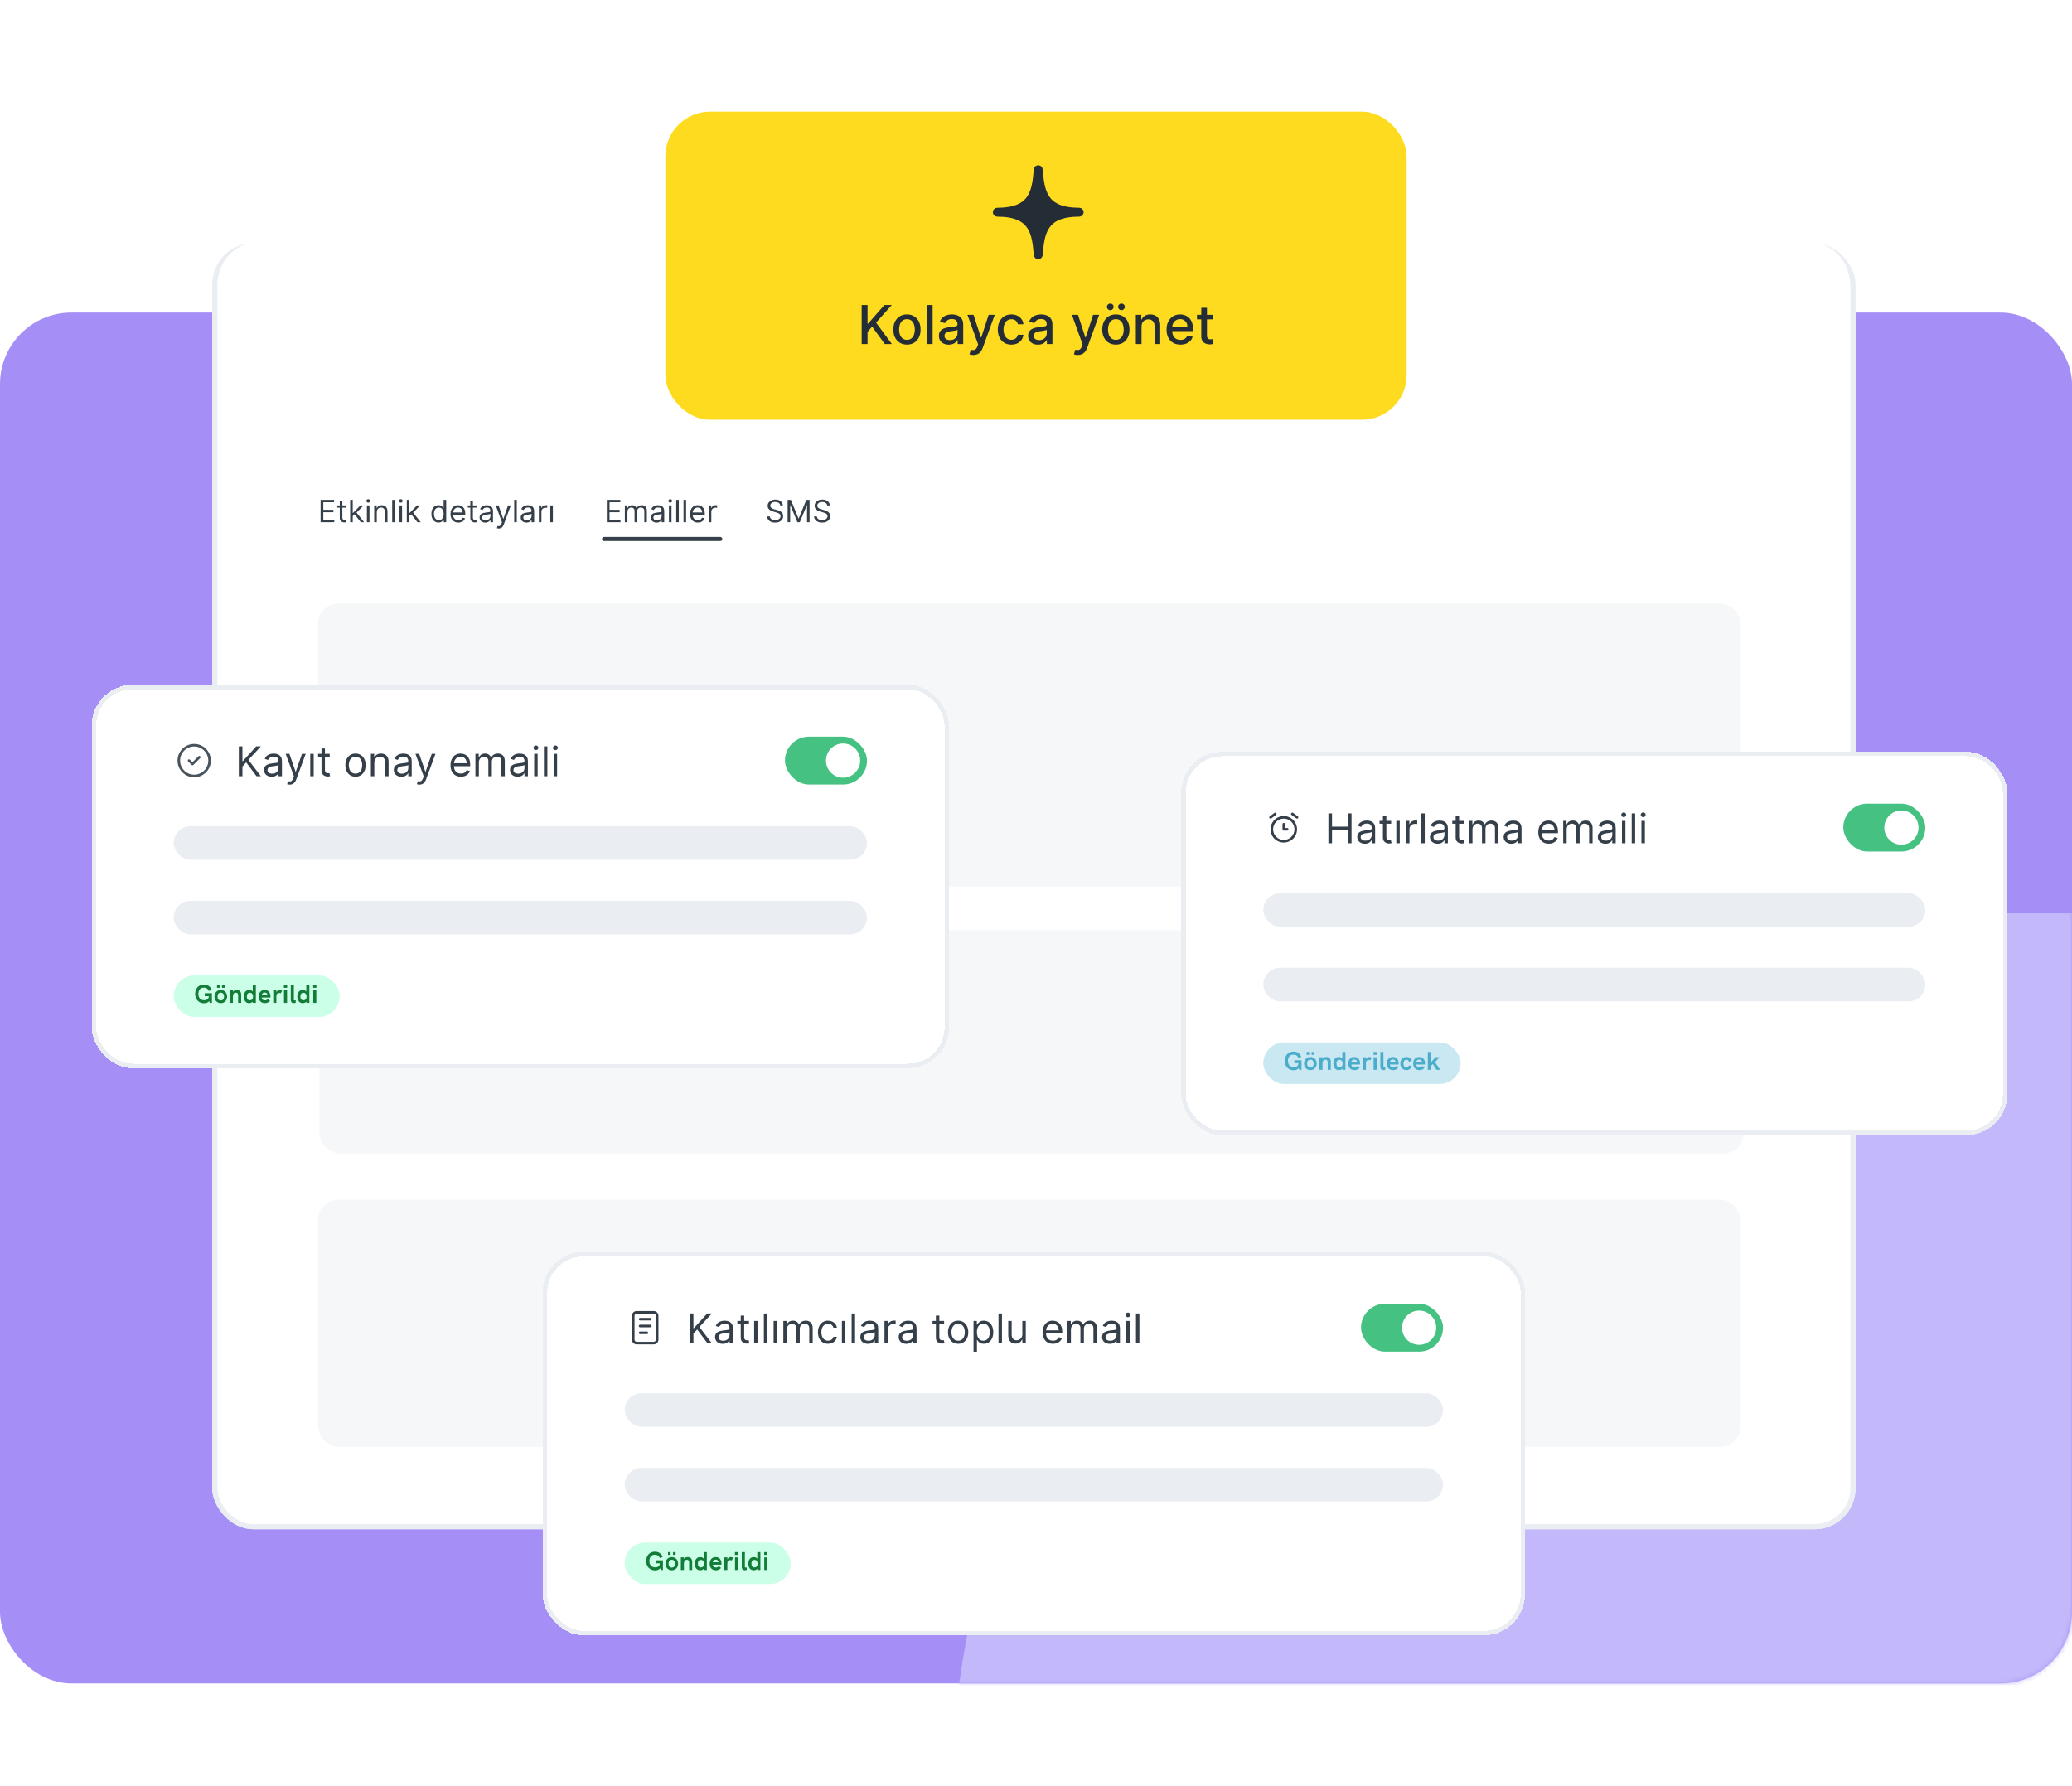 <svg width="464" height="400" viewBox="0 0 464 400" fill="none" xmlns="http://www.w3.org/2000/svg">
<rect y="70" width="464" height="307" rx="16" fill="#A58FF6"/>
<mask id="mask0_1822_10921" style="mask-type:alpha" maskUnits="userSpaceOnUse" x="0" y="70" width="464" height="307">
<rect y="70" width="464" height="307" rx="16" fill="#7A50EE"/>
</mask>
<g mask="url(#mask0_1822_10921)">
<path d="M213 404.088C213 293.88 302.342 204.538 412.55 204.538H522V404.088H213Z" fill="#C3B8FA"/>
</g>
<g filter="url(#filter0_d_1822_10921)">
<rect x="47.523" y="53.318" width="368" height="288" rx="9.185" fill="white"/>
<rect x="48.097" y="53.892" width="366.852" height="286.852" rx="8.611" stroke="#EAEEF2" stroke-width="1.148"/>
</g>
<path d="M48.847 63.35C48.847 58.277 52.959 54.165 58.032 54.165H405.015C410.087 54.165 414.2 58.277 414.2 63.35V99.059H48.847V63.35Z" fill="white"/>
<path d="M71.795 116.95V111.94H74.818V112.478H72.401V114.171H74.662V114.709H72.401V116.412H74.857V116.95H71.795ZM77.468 113.193V113.682H75.52V113.193H77.468ZM76.088 112.292H76.665V115.874C76.665 116.037 76.689 116.159 76.736 116.241C76.785 116.321 76.847 116.375 76.922 116.402C76.999 116.428 77.079 116.441 77.164 116.441C77.228 116.441 77.28 116.438 77.321 116.432C77.362 116.423 77.394 116.417 77.419 116.412L77.536 116.931C77.497 116.945 77.442 116.96 77.372 116.975C77.302 116.991 77.213 116.999 77.106 116.999C76.942 116.999 76.783 116.964 76.626 116.894C76.471 116.824 76.342 116.717 76.24 116.573C76.138 116.43 76.088 116.249 76.088 116.03V112.292ZM78.955 115.58L78.945 114.866H79.063L80.707 113.193H81.421L79.669 114.964H79.62L78.955 115.58ZM78.417 116.95V111.94H78.994V116.95H78.417ZM80.804 116.95L79.337 115.091L79.748 114.69L81.538 116.95H80.804ZM82.164 116.95V113.193H82.741V116.95H82.164ZM82.457 112.566C82.345 112.566 82.248 112.528 82.166 112.451C82.086 112.375 82.046 112.283 82.046 112.175C82.046 112.067 82.086 111.975 82.166 111.899C82.248 111.822 82.345 111.784 82.457 111.784C82.57 111.784 82.666 111.822 82.746 111.899C82.828 111.975 82.868 112.067 82.868 112.175C82.868 112.283 82.828 112.375 82.746 112.451C82.666 112.528 82.57 112.566 82.457 112.566ZM84.376 114.69V116.95H83.799V113.193H84.356V113.78H84.405C84.493 113.589 84.627 113.436 84.806 113.32C84.986 113.202 85.218 113.144 85.501 113.144C85.756 113.144 85.978 113.196 86.169 113.3C86.36 113.403 86.508 113.56 86.614 113.77C86.72 113.979 86.773 114.243 86.773 114.563V116.95H86.196V114.602C86.196 114.307 86.119 114.077 85.966 113.912C85.813 113.746 85.602 113.662 85.335 113.662C85.151 113.662 84.986 113.702 84.841 113.782C84.697 113.862 84.584 113.979 84.501 114.132C84.418 114.285 84.376 114.471 84.376 114.69ZM88.406 111.94V116.95H87.828V111.94H88.406ZM89.463 116.95V113.193H90.04V116.95H89.463ZM89.757 112.566C89.644 112.566 89.547 112.528 89.465 112.451C89.385 112.375 89.346 112.283 89.346 112.175C89.346 112.067 89.385 111.975 89.465 111.899C89.547 111.822 89.644 111.784 89.757 111.784C89.869 111.784 89.965 111.822 90.045 111.899C90.127 111.975 90.168 112.067 90.168 112.175C90.168 112.283 90.127 112.375 90.045 112.451C89.965 112.528 89.869 112.566 89.757 112.566ZM91.636 115.58L91.626 114.866H91.743L93.387 113.193H94.102L92.35 114.964H92.301L91.636 115.58ZM91.098 116.95V111.94H91.675V116.95H91.098ZM93.485 116.95L92.017 115.091L92.428 114.69L94.219 116.95H93.485ZM98.201 117.028C97.888 117.028 97.612 116.949 97.372 116.791C97.132 116.631 96.945 116.406 96.809 116.116C96.674 115.824 96.606 115.479 96.606 115.081C96.606 114.687 96.674 114.344 96.809 114.054C96.945 113.763 97.133 113.539 97.374 113.381C97.616 113.223 97.894 113.144 98.211 113.144C98.456 113.144 98.649 113.185 98.791 113.266C98.934 113.346 99.043 113.437 99.118 113.54C99.195 113.641 99.255 113.724 99.297 113.79H99.346V111.94H99.923V116.95H99.366V116.373H99.297C99.255 116.441 99.194 116.528 99.116 116.632C99.038 116.735 98.926 116.827 98.781 116.909C98.636 116.989 98.442 117.028 98.201 117.028ZM98.279 116.51C98.511 116.51 98.707 116.45 98.867 116.329C99.026 116.207 99.148 116.038 99.231 115.822C99.314 115.606 99.356 115.355 99.356 115.071C99.356 114.791 99.315 114.545 99.234 114.335C99.152 114.123 99.031 113.958 98.871 113.841C98.712 113.722 98.514 113.662 98.279 113.662C98.035 113.662 97.831 113.725 97.668 113.851C97.506 113.975 97.385 114.143 97.303 114.357C97.223 114.569 97.183 114.807 97.183 115.071C97.183 115.339 97.224 115.582 97.306 115.8C97.389 116.017 97.511 116.19 97.673 116.319C97.836 116.446 98.038 116.51 98.279 116.51ZM102.636 117.028C102.274 117.028 101.962 116.949 101.699 116.789C101.438 116.627 101.237 116.402 101.095 116.114C100.955 115.823 100.885 115.486 100.885 115.101C100.885 114.716 100.955 114.377 101.095 114.083C101.237 113.788 101.434 113.558 101.687 113.393C101.942 113.227 102.238 113.144 102.578 113.144C102.773 113.144 102.967 113.176 103.157 113.242C103.348 113.307 103.522 113.413 103.678 113.56C103.835 113.705 103.96 113.897 104.053 114.137C104.146 114.377 104.192 114.672 104.192 115.023V115.267H101.296V114.768H103.605C103.605 114.556 103.563 114.367 103.478 114.201C103.395 114.034 103.276 113.903 103.121 113.807C102.967 113.71 102.786 113.662 102.578 113.662C102.348 113.662 102.149 113.719 101.981 113.834C101.814 113.946 101.686 114.093 101.597 114.274C101.507 114.455 101.462 114.649 101.462 114.856V115.189C101.462 115.473 101.511 115.713 101.609 115.911C101.708 116.106 101.846 116.255 102.022 116.358C102.198 116.459 102.403 116.51 102.636 116.51C102.788 116.51 102.925 116.489 103.047 116.446C103.171 116.402 103.278 116.337 103.368 116.251C103.457 116.162 103.527 116.053 103.576 115.923L104.133 116.079C104.075 116.268 103.976 116.435 103.837 116.578C103.699 116.72 103.528 116.831 103.324 116.911C103.12 116.989 102.891 117.028 102.636 117.028ZM106.704 113.193V113.682H104.757V113.193H106.704ZM105.325 112.292H105.902V115.874C105.902 116.037 105.926 116.159 105.973 116.241C106.022 116.321 106.084 116.375 106.159 116.402C106.236 116.428 106.316 116.441 106.401 116.441C106.465 116.441 106.517 116.438 106.558 116.432C106.598 116.423 106.631 116.417 106.656 116.412L106.773 116.931C106.734 116.945 106.679 116.96 106.609 116.975C106.539 116.991 106.45 116.999 106.342 116.999C106.179 116.999 106.019 116.964 105.863 116.894C105.708 116.824 105.579 116.717 105.476 116.573C105.375 116.43 105.325 116.249 105.325 116.03V112.292ZM108.679 117.038C108.44 117.038 108.224 116.993 108.03 116.904C107.836 116.812 107.682 116.681 107.568 116.51C107.454 116.337 107.397 116.128 107.397 115.884C107.397 115.668 107.439 115.494 107.524 115.36C107.609 115.225 107.722 115.119 107.864 115.042C108.006 114.965 108.162 114.908 108.334 114.871C108.507 114.832 108.68 114.801 108.855 114.778C109.083 114.749 109.268 114.727 109.41 114.712C109.554 114.696 109.658 114.669 109.723 114.631C109.79 114.594 109.823 114.528 109.823 114.435V114.416C109.823 114.174 109.757 113.987 109.625 113.853C109.495 113.719 109.297 113.653 109.031 113.653C108.755 113.653 108.539 113.713 108.383 113.834C108.226 113.954 108.116 114.083 108.052 114.22L107.504 114.024C107.602 113.796 107.733 113.618 107.896 113.491C108.06 113.362 108.24 113.273 108.434 113.222C108.63 113.17 108.822 113.144 109.011 113.144C109.132 113.144 109.271 113.158 109.427 113.188C109.585 113.216 109.738 113.273 109.885 113.361C110.033 113.45 110.156 113.582 110.254 113.76C110.352 113.938 110.401 114.176 110.401 114.475V116.95H109.823V116.441H109.794C109.755 116.523 109.69 116.61 109.598 116.703C109.507 116.796 109.386 116.875 109.234 116.94C109.082 117.006 108.897 117.038 108.679 117.038ZM108.767 116.52C108.995 116.52 109.187 116.475 109.344 116.385C109.502 116.295 109.621 116.18 109.701 116.038C109.783 115.896 109.823 115.747 109.823 115.59V115.062C109.799 115.091 109.745 115.118 109.662 115.142C109.58 115.165 109.486 115.186 109.378 115.204C109.272 115.22 109.169 115.235 109.068 115.248C108.968 115.259 108.887 115.269 108.825 115.277C108.675 115.297 108.535 115.328 108.405 115.372C108.276 115.415 108.171 115.479 108.091 115.566C108.013 115.65 107.974 115.766 107.974 115.913C107.974 116.114 108.048 116.265 108.197 116.368C108.347 116.469 108.537 116.52 108.767 116.52ZM111.692 118.359C111.594 118.359 111.507 118.351 111.43 118.335C111.353 118.32 111.3 118.305 111.271 118.291L111.418 117.782C111.558 117.818 111.682 117.831 111.79 117.821C111.897 117.811 111.993 117.763 112.076 117.677C112.161 117.592 112.238 117.454 112.308 117.263L112.416 116.97L111.026 113.193H111.653L112.69 116.187H112.729L113.766 113.193H114.393L112.798 117.498C112.726 117.692 112.637 117.853 112.531 117.98C112.425 118.109 112.302 118.204 112.161 118.266C112.023 118.328 111.866 118.359 111.692 118.359ZM115.732 111.94V116.95H115.155V111.94H115.732ZM117.895 117.038C117.657 117.038 117.441 116.993 117.247 116.904C117.053 116.812 116.899 116.681 116.784 116.51C116.67 116.337 116.613 116.128 116.613 115.884C116.613 115.668 116.656 115.494 116.74 115.36C116.825 115.225 116.938 115.119 117.08 115.042C117.222 114.965 117.379 114.908 117.55 114.871C117.723 114.832 117.897 114.801 118.071 114.778C118.299 114.749 118.485 114.727 118.626 114.712C118.77 114.696 118.874 114.669 118.94 114.631C119.006 114.594 119.04 114.528 119.04 114.435V114.416C119.04 114.174 118.974 113.987 118.842 113.853C118.711 113.719 118.513 113.653 118.247 113.653C117.972 113.653 117.756 113.713 117.599 113.834C117.442 113.954 117.332 114.083 117.269 114.22L116.721 114.024C116.819 113.796 116.949 113.618 117.112 113.491C117.277 113.362 117.456 113.273 117.65 113.222C117.846 113.17 118.039 113.144 118.228 113.144C118.348 113.144 118.487 113.158 118.644 113.188C118.802 113.216 118.954 113.273 119.101 113.361C119.249 113.45 119.373 113.582 119.47 113.76C119.568 113.938 119.617 114.176 119.617 114.475V116.95H119.04V116.441H119.01C118.971 116.523 118.906 116.61 118.815 116.703C118.723 116.796 118.602 116.875 118.45 116.94C118.299 117.006 118.114 117.038 117.895 117.038ZM117.983 116.52C118.211 116.52 118.404 116.475 118.56 116.385C118.719 116.295 118.838 116.18 118.918 116.038C118.999 115.896 119.04 115.747 119.04 115.59V115.062C119.015 115.091 118.962 115.118 118.878 115.142C118.797 115.165 118.702 115.186 118.595 115.204C118.489 115.22 118.385 115.235 118.284 115.248C118.184 115.259 118.104 115.269 118.042 115.277C117.892 115.297 117.751 115.328 117.621 115.372C117.492 115.415 117.388 115.479 117.308 115.566C117.23 115.65 117.19 115.766 117.19 115.913C117.19 116.114 117.265 116.265 117.413 116.368C117.563 116.469 117.753 116.52 117.983 116.52ZM120.671 116.95V113.193H121.229V113.76H121.268C121.336 113.574 121.46 113.423 121.64 113.308C121.819 113.192 122.021 113.134 122.246 113.134C122.289 113.134 122.342 113.135 122.405 113.136C122.469 113.138 122.517 113.141 122.55 113.144V113.731C122.53 113.726 122.485 113.719 122.415 113.709C122.347 113.697 122.274 113.692 122.197 113.692C122.015 113.692 121.852 113.73 121.708 113.807C121.566 113.882 121.454 113.986 121.371 114.12C121.289 114.252 121.248 114.403 121.248 114.572V116.95H120.671ZM123.234 116.95V113.193H123.811V116.95H123.234Z" fill="#343F49"/>
<path d="M135.892 116.95V111.94H138.915V112.478H136.499V114.171H138.759V114.709H136.499V116.412H138.955V116.95H135.892ZM139.931 116.95V113.193H140.488V113.78H140.537C140.616 113.579 140.742 113.423 140.917 113.313C141.091 113.2 141.301 113.144 141.545 113.144C141.793 113.144 141.999 113.2 142.164 113.313C142.33 113.423 142.46 113.579 142.553 113.78H142.592C142.688 113.586 142.833 113.432 143.025 113.317C143.218 113.202 143.448 113.144 143.718 113.144C144.053 113.144 144.328 113.249 144.542 113.459C144.756 113.668 144.862 113.993 144.862 114.435V116.95H144.285V114.435C144.285 114.158 144.209 113.96 144.058 113.841C143.906 113.722 143.727 113.662 143.522 113.662C143.258 113.662 143.053 113.742 142.908 113.902C142.763 114.06 142.69 114.261 142.69 114.504V116.95H142.103V114.377C142.103 114.163 142.034 113.991 141.895 113.861C141.756 113.728 141.578 113.662 141.359 113.662C141.209 113.662 141.069 113.702 140.939 113.782C140.81 113.862 140.705 113.973 140.625 114.115C140.547 114.255 140.508 114.417 140.508 114.602V116.95H139.931ZM147.024 117.038C146.786 117.038 146.569 116.993 146.375 116.904C146.181 116.812 146.027 116.681 145.913 116.51C145.799 116.337 145.742 116.128 145.742 115.884C145.742 115.668 145.784 115.494 145.869 115.36C145.954 115.225 146.067 115.119 146.209 115.042C146.351 114.965 146.508 114.908 146.679 114.871C146.852 114.832 147.025 114.801 147.2 114.778C147.428 114.749 147.613 114.727 147.755 114.712C147.899 114.696 148.003 114.669 148.068 114.631C148.135 114.594 148.169 114.528 148.169 114.435V114.416C148.169 114.174 148.102 113.987 147.97 113.853C147.84 113.719 147.642 113.653 147.376 113.653C147.1 113.653 146.884 113.713 146.728 113.834C146.571 113.954 146.461 114.083 146.397 114.22L145.849 114.024C145.947 113.796 146.078 113.618 146.241 113.491C146.406 113.362 146.585 113.273 146.779 113.222C146.975 113.17 147.167 113.144 147.356 113.144C147.477 113.144 147.616 113.158 147.772 113.188C147.93 113.216 148.083 113.273 148.23 113.361C148.378 113.45 148.501 113.582 148.599 113.76C148.697 113.938 148.746 114.176 148.746 114.475V116.95H148.169V116.441H148.139C148.1 116.523 148.035 116.61 147.943 116.703C147.852 116.796 147.731 116.875 147.579 116.94C147.427 117.006 147.242 117.038 147.024 117.038ZM147.112 116.52C147.34 116.52 147.533 116.475 147.689 116.385C147.847 116.295 147.966 116.18 148.046 116.038C148.128 115.896 148.169 115.747 148.169 115.59V115.062C148.144 115.091 148.09 115.118 148.007 115.142C147.926 115.165 147.831 115.186 147.723 115.204C147.617 115.22 147.514 115.235 147.413 115.248C147.313 115.259 147.232 115.269 147.17 115.277C147.02 115.297 146.88 115.328 146.75 115.372C146.621 115.415 146.516 115.479 146.437 115.566C146.358 115.65 146.319 115.766 146.319 115.913C146.319 116.114 146.393 116.265 146.542 116.368C146.692 116.469 146.882 116.52 147.112 116.52ZM149.8 116.95V113.193H150.377V116.95H149.8ZM150.093 112.566C149.981 112.566 149.884 112.528 149.802 112.451C149.722 112.375 149.682 112.283 149.682 112.175C149.682 112.067 149.722 111.975 149.802 111.899C149.884 111.822 149.981 111.784 150.093 111.784C150.206 111.784 150.302 111.822 150.382 111.899C150.463 111.975 150.504 112.067 150.504 112.175C150.504 112.283 150.463 112.375 150.382 112.451C150.302 112.528 150.206 112.566 150.093 112.566ZM152.012 111.94V116.95H151.434V111.94H152.012ZM153.646 111.94V116.95H153.069V111.94H153.646ZM156.279 117.028C155.917 117.028 155.605 116.949 155.342 116.789C155.081 116.627 154.88 116.402 154.738 116.114C154.598 115.823 154.528 115.486 154.528 115.101C154.528 114.716 154.598 114.377 154.738 114.083C154.88 113.788 155.077 113.558 155.33 113.393C155.584 113.227 155.881 113.144 156.22 113.144C156.416 113.144 156.609 113.176 156.8 113.242C156.991 113.307 157.165 113.413 157.321 113.56C157.478 113.705 157.603 113.897 157.696 114.137C157.789 114.377 157.835 114.672 157.835 115.023V115.267H154.939V114.768H157.248C157.248 114.556 157.206 114.367 157.121 114.201C157.038 114.034 156.919 113.903 156.764 113.807C156.61 113.71 156.429 113.662 156.22 113.662C155.991 113.662 155.792 113.719 155.624 113.834C155.457 113.946 155.329 114.093 155.24 114.274C155.15 114.455 155.105 114.649 155.105 114.856V115.189C155.105 115.473 155.154 115.713 155.252 115.911C155.351 116.106 155.489 116.255 155.665 116.358C155.841 116.459 156.046 116.51 156.279 116.51C156.431 116.51 156.568 116.489 156.69 116.446C156.814 116.402 156.921 116.337 157.011 116.251C157.1 116.162 157.17 116.053 157.219 115.923L157.776 116.079C157.718 116.268 157.619 116.435 157.48 116.578C157.342 116.72 157.17 116.831 156.967 116.911C156.763 116.989 156.534 117.028 156.279 117.028ZM158.713 116.95V113.193H159.271V113.76H159.31C159.379 113.574 159.503 113.423 159.682 113.308C159.861 113.192 160.064 113.134 160.289 113.134C160.331 113.134 160.384 113.135 160.448 113.136C160.511 113.138 160.559 113.141 160.592 113.144V113.731C160.572 113.726 160.528 113.719 160.457 113.709C160.389 113.697 160.316 113.692 160.24 113.692C160.057 113.692 159.894 113.73 159.75 113.807C159.609 113.882 159.496 113.986 159.413 114.12C159.331 114.252 159.291 114.403 159.291 114.572V116.95H158.713Z" fill="#343F49"/>
<path d="M135.285 120.704H161.285" stroke="#343F49" stroke-width="0.918" stroke-linecap="round" stroke-linejoin="bevel"/>
<path d="M174.728 113.193C174.699 112.945 174.58 112.752 174.371 112.615C174.162 112.478 173.906 112.41 173.603 112.41C173.381 112.41 173.187 112.446 173.021 112.518C172.856 112.589 172.727 112.688 172.634 112.814C172.543 112.939 172.497 113.082 172.497 113.242C172.497 113.375 172.529 113.49 172.593 113.587C172.658 113.681 172.741 113.76 172.842 113.824C172.943 113.886 173.049 113.937 173.16 113.978C173.271 114.017 173.373 114.049 173.466 114.073L173.975 114.21C174.105 114.245 174.251 114.292 174.41 114.352C174.572 114.413 174.726 114.495 174.873 114.599C175.021 114.702 175.143 114.834 175.24 114.996C175.336 115.157 175.384 115.355 175.384 115.59C175.384 115.861 175.313 116.105 175.171 116.324C175.031 116.542 174.825 116.716 174.555 116.845C174.286 116.974 173.959 117.038 173.574 117.038C173.215 117.038 172.904 116.98 172.642 116.865C172.381 116.749 172.175 116.587 172.025 116.38C171.877 116.173 171.793 115.933 171.773 115.659H172.399C172.416 115.848 172.479 116.004 172.59 116.128C172.703 116.251 172.845 116.342 173.016 116.402C173.189 116.461 173.375 116.49 173.574 116.49C173.805 116.49 174.013 116.453 174.198 116.378C174.382 116.301 174.528 116.195 174.635 116.06C174.743 115.923 174.797 115.763 174.797 115.58C174.797 115.414 174.75 115.279 174.657 115.174C174.564 115.07 174.442 114.985 174.29 114.92C174.139 114.855 173.975 114.797 173.799 114.749L173.182 114.572C172.791 114.46 172.481 114.299 172.253 114.09C172.024 113.882 171.91 113.609 171.91 113.271C171.91 112.99 171.986 112.746 172.138 112.537C172.291 112.327 172.497 112.164 172.754 112.048C173.014 111.93 173.303 111.872 173.623 111.872C173.946 111.872 174.233 111.93 174.484 112.045C174.735 112.16 174.934 112.316 175.081 112.515C175.229 112.714 175.307 112.94 175.315 113.193H174.728ZM176.381 111.94H177.106L178.808 116.099H178.867L180.569 111.94H181.294V116.95H180.726V113.144H180.677L179.111 116.95H178.564L176.998 113.144H176.949V116.95H176.381V111.94ZM185.25 113.193C185.22 112.945 185.101 112.752 184.893 112.615C184.684 112.478 184.428 112.41 184.125 112.41C183.903 112.41 183.709 112.446 183.542 112.518C183.378 112.589 183.249 112.688 183.156 112.814C183.064 112.939 183.019 113.082 183.019 113.242C183.019 113.375 183.051 113.49 183.114 113.587C183.179 113.681 183.263 113.76 183.364 113.824C183.465 113.886 183.571 113.937 183.682 113.978C183.793 114.017 183.895 114.049 183.988 114.073L184.496 114.21C184.627 114.245 184.772 114.292 184.932 114.352C185.093 114.413 185.247 114.495 185.394 114.599C185.543 114.702 185.665 114.834 185.761 114.996C185.857 115.157 185.905 115.355 185.905 115.59C185.905 115.861 185.835 116.105 185.693 116.324C185.552 116.542 185.347 116.716 185.076 116.845C184.807 116.974 184.48 117.038 184.095 117.038C183.736 117.038 183.426 116.98 183.163 116.865C182.902 116.749 182.697 116.587 182.547 116.38C182.398 116.173 182.314 115.933 182.295 115.659H182.921C182.937 115.848 183.001 116.004 183.112 116.128C183.224 116.251 183.366 116.342 183.537 116.402C183.71 116.461 183.896 116.49 184.095 116.49C184.327 116.49 184.535 116.453 184.719 116.378C184.903 116.301 185.049 116.195 185.157 116.06C185.265 115.923 185.318 115.763 185.318 115.58C185.318 115.414 185.272 115.279 185.179 115.174C185.086 115.07 184.964 114.985 184.812 114.92C184.66 114.855 184.496 114.797 184.32 114.749L183.704 114.572C183.312 114.46 183.003 114.299 182.774 114.09C182.546 113.882 182.432 113.609 182.432 113.271C182.432 112.99 182.508 112.746 182.659 112.537C182.813 112.327 183.018 112.164 183.276 112.048C183.535 111.93 183.824 111.872 184.144 111.872C184.467 111.872 184.754 111.93 185.005 112.045C185.256 112.16 185.455 112.316 185.602 112.515C185.751 112.714 185.829 112.94 185.837 113.193H185.25Z" fill="#343F49"/>
<rect x="71.188" y="135.151" width="318.631" height="63.4" rx="4.593" fill="#F5F7F8"/>
<rect x="71.523" y="208.318" width="319" height="50" rx="4.593" fill="#F5F7F8"/>
<rect x="71.188" y="268.675" width="318.631" height="55.324" rx="4.593" fill="#F5F7F8"/>
<g filter="url(#filter1_d_1822_10921)">
<rect x="20.523" y="145.318" width="192" height="85.865" rx="9.185" fill="white" shape-rendering="crispEdges"/>
<g clip-path="url(#clip0_1822_10921)">
<path fill-rule="evenodd" clip-rule="evenodd" d="M42.058 158.851C42.511 158.664 42.996 158.567 43.486 158.567C43.976 158.567 44.461 158.664 44.914 158.851C45.367 159.039 45.778 159.314 46.124 159.66C46.471 160.007 46.746 160.418 46.933 160.871C47.121 161.324 47.217 161.809 47.217 162.299C47.217 162.789 47.121 163.274 46.933 163.727C46.746 164.179 46.471 164.591 46.124 164.937C45.778 165.284 45.367 165.559 44.914 165.746C44.461 165.934 43.976 166.03 43.486 166.03C42.996 166.03 42.511 165.934 42.058 165.746C41.605 165.559 41.194 165.284 40.847 164.937C40.501 164.591 40.226 164.179 40.038 163.727C39.851 163.274 39.754 162.789 39.754 162.299C39.754 161.809 39.851 161.324 40.038 160.871C40.226 160.418 40.501 160.007 40.847 159.66C41.194 159.314 41.605 159.039 42.058 158.851ZM43.486 159.141C43.071 159.141 42.661 159.223 42.278 159.382C41.895 159.54 41.546 159.773 41.253 160.066C40.96 160.359 40.727 160.707 40.569 161.091C40.41 161.474 40.328 161.884 40.328 162.299C40.328 162.713 40.41 163.124 40.569 163.507C40.727 163.89 40.96 164.238 41.253 164.531C41.546 164.825 41.895 165.057 42.278 165.216C42.661 165.374 43.071 165.456 43.486 165.456C43.9 165.456 44.311 165.374 44.694 165.216C45.077 165.057 45.425 164.825 45.718 164.531C46.012 164.238 46.244 163.89 46.403 163.507C46.562 163.124 46.643 162.713 46.643 162.299C46.643 161.884 46.562 161.474 46.403 161.091C46.244 160.707 46.012 160.359 45.718 160.066C45.425 159.773 45.077 159.54 44.694 159.382C44.311 159.223 43.9 159.141 43.486 159.141Z" fill="#49535B"/>
<path fill-rule="evenodd" clip-rule="evenodd" d="M44.837 161.333C44.949 161.445 44.949 161.627 44.837 161.739L43.306 163.27C43.194 163.382 43.012 163.382 42.9 163.27L42.135 162.504C42.023 162.392 42.023 162.211 42.135 162.099C42.247 161.986 42.429 161.986 42.541 162.099L43.103 162.661L44.431 161.333C44.543 161.221 44.725 161.221 44.837 161.333Z" fill="#49535B"/>
</g>
<path d="M53.48 165.799V159.119H54.289V162.433H54.367L57.368 159.119H58.425L55.62 162.133L58.425 165.799H57.446L55.124 162.694L54.289 163.634V165.799H53.48ZM60.842 165.917C60.524 165.917 60.236 165.857 59.977 165.737C59.718 165.616 59.513 165.441 59.361 165.212C59.209 164.982 59.132 164.703 59.132 164.377C59.132 164.09 59.189 163.858 59.302 163.679C59.415 163.499 59.566 163.357 59.755 163.255C59.944 163.153 60.153 163.077 60.382 163.027C60.612 162.975 60.844 162.933 61.076 162.903C61.381 162.864 61.628 162.834 61.817 162.815C62.008 162.793 62.147 162.757 62.234 162.707C62.323 162.657 62.368 162.57 62.368 162.446V162.42C62.368 162.098 62.28 161.848 62.104 161.67C61.93 161.492 61.666 161.403 61.311 161.403C60.944 161.403 60.656 161.483 60.447 161.644C60.238 161.805 60.091 161.977 60.007 162.159L59.276 161.898C59.406 161.594 59.58 161.357 59.798 161.187C60.017 161.015 60.257 160.896 60.515 160.828C60.776 160.759 61.033 160.724 61.285 160.724C61.446 160.724 61.631 160.744 61.84 160.783C62.05 160.82 62.254 160.897 62.45 161.014C62.647 161.132 62.812 161.309 62.942 161.546C63.072 161.783 63.138 162.101 63.138 162.498V165.799H62.368V165.121H62.329C62.277 165.23 62.19 165.346 62.068 165.47C61.946 165.594 61.784 165.699 61.582 165.786C61.38 165.873 61.133 165.917 60.842 165.917ZM60.959 165.225C61.263 165.225 61.52 165.165 61.729 165.046C61.94 164.926 62.098 164.772 62.205 164.583C62.314 164.394 62.368 164.195 62.368 163.986V163.281C62.335 163.32 62.264 163.356 62.153 163.389C62.044 163.419 61.918 163.447 61.774 163.47C61.633 163.492 61.495 163.512 61.36 163.529C61.227 163.544 61.12 163.557 61.037 163.568C60.837 163.594 60.65 163.637 60.476 163.696C60.304 163.752 60.165 163.838 60.059 163.953C59.954 164.066 59.902 164.221 59.902 164.416C59.902 164.684 60.001 164.886 60.199 165.023C60.399 165.158 60.652 165.225 60.959 165.225ZM64.859 167.678C64.729 167.678 64.612 167.667 64.51 167.645C64.408 167.626 64.337 167.606 64.298 167.587L64.494 166.908C64.681 166.956 64.846 166.974 64.99 166.96C65.133 166.947 65.26 166.883 65.371 166.768C65.484 166.655 65.588 166.471 65.681 166.217L65.825 165.825L63.972 160.789H64.807L66.19 164.782H66.242L67.625 160.789H68.46L66.333 166.53C66.238 166.789 66.119 167.003 65.978 167.173C65.837 167.344 65.672 167.471 65.485 167.554C65.3 167.637 65.092 167.678 64.859 167.678ZM69.476 165.799V160.789H70.246V165.799H69.476ZM73.835 160.789V161.442H71.238V160.789H73.835ZM71.995 159.589H72.765V164.364C72.765 164.582 72.796 164.745 72.859 164.853C72.924 164.96 73.007 165.032 73.107 165.069C73.209 165.103 73.317 165.121 73.43 165.121C73.515 165.121 73.585 165.117 73.639 165.108C73.693 165.097 73.737 165.088 73.769 165.082L73.926 165.773C73.874 165.793 73.801 165.812 73.707 165.832C73.614 165.854 73.495 165.865 73.352 165.865C73.134 165.865 72.921 165.818 72.713 165.724C72.506 165.631 72.334 165.488 72.197 165.297C72.062 165.106 71.995 164.864 71.995 164.573V159.589ZM79.611 165.904C79.159 165.904 78.762 165.796 78.421 165.581C78.081 165.366 77.816 165.064 77.625 164.677C77.436 164.29 77.341 163.838 77.341 163.32C77.341 162.799 77.436 162.343 77.625 161.954C77.816 161.565 78.081 161.262 78.421 161.047C78.762 160.832 79.159 160.724 79.611 160.724C80.063 160.724 80.459 160.832 80.798 161.047C81.14 161.262 81.405 161.565 81.594 161.954C81.785 162.343 81.881 162.799 81.881 163.32C81.881 163.838 81.785 164.29 81.594 164.677C81.405 165.064 81.14 165.366 80.798 165.581C80.459 165.796 80.063 165.904 79.611 165.904ZM79.611 165.212C79.955 165.212 80.237 165.124 80.459 164.948C80.681 164.772 80.845 164.54 80.952 164.253C81.058 163.966 81.112 163.655 81.112 163.32C81.112 162.986 81.058 162.674 80.952 162.384C80.845 162.095 80.681 161.861 80.459 161.683C80.237 161.505 79.955 161.416 79.611 161.416C79.267 161.416 78.985 161.505 78.763 161.683C78.541 161.861 78.377 162.095 78.27 162.384C78.164 162.674 78.111 162.986 78.111 163.32C78.111 163.655 78.164 163.966 78.27 164.253C78.377 164.54 78.541 164.772 78.763 164.948C78.985 165.124 79.267 165.212 79.611 165.212ZM83.826 162.785V165.799H83.056V160.789H83.8V161.572H83.865C83.983 161.318 84.161 161.113 84.4 160.959C84.639 160.802 84.948 160.724 85.326 160.724C85.666 160.724 85.962 160.794 86.217 160.933C86.471 161.07 86.669 161.279 86.811 161.559C86.952 161.837 87.022 162.19 87.022 162.616V165.799H86.253V162.668C86.253 162.274 86.15 161.968 85.946 161.748C85.742 161.526 85.461 161.416 85.105 161.416C84.859 161.416 84.639 161.469 84.446 161.575C84.254 161.682 84.103 161.837 83.992 162.042C83.882 162.246 83.826 162.494 83.826 162.785ZM89.903 165.917C89.586 165.917 89.298 165.857 89.039 165.737C88.78 165.616 88.575 165.441 88.423 165.212C88.27 164.982 88.194 164.703 88.194 164.377C88.194 164.09 88.251 163.858 88.364 163.679C88.477 163.499 88.628 163.357 88.817 163.255C89.006 163.153 89.215 163.077 89.444 163.027C89.674 162.975 89.906 162.933 90.138 162.903C90.443 162.864 90.689 162.834 90.879 162.815C91.07 162.793 91.209 162.757 91.296 162.707C91.385 162.657 91.43 162.57 91.43 162.446V162.42C91.43 162.098 91.342 161.848 91.166 161.67C90.992 161.492 90.728 161.403 90.373 161.403C90.006 161.403 89.718 161.483 89.509 161.644C89.3 161.805 89.153 161.977 89.068 162.159L88.338 161.898C88.468 161.594 88.642 161.357 88.86 161.187C89.079 161.015 89.319 160.896 89.577 160.828C89.838 160.759 90.095 160.724 90.347 160.724C90.508 160.724 90.693 160.744 90.901 160.783C91.112 160.82 91.316 160.897 91.511 161.014C91.709 161.132 91.874 161.309 92.004 161.546C92.134 161.783 92.2 162.101 92.2 162.498V165.799H91.43V165.121H91.391C91.339 165.23 91.252 165.346 91.13 165.47C91.008 165.594 90.846 165.699 90.644 165.786C90.442 165.873 90.195 165.917 89.903 165.917ZM90.021 165.225C90.325 165.225 90.582 165.165 90.791 165.046C91.001 164.926 91.16 164.772 91.267 164.583C91.376 164.394 91.43 164.195 91.43 163.986V163.281C91.397 163.32 91.326 163.356 91.215 163.389C91.106 163.419 90.98 163.447 90.836 163.47C90.695 163.492 90.557 163.512 90.422 163.529C90.289 163.544 90.182 163.557 90.099 163.568C89.899 163.594 89.712 163.637 89.538 163.696C89.366 163.752 89.227 163.838 89.121 163.953C89.016 164.066 88.964 164.221 88.964 164.416C88.964 164.684 89.063 164.886 89.261 165.023C89.461 165.158 89.714 165.225 90.021 165.225ZM93.921 167.678C93.791 167.678 93.674 167.667 93.572 167.645C93.47 167.626 93.399 167.606 93.36 167.587L93.556 166.908C93.743 166.956 93.908 166.974 94.052 166.96C94.195 166.947 94.322 166.883 94.433 166.768C94.546 166.655 94.65 166.471 94.743 166.217L94.886 165.825L93.034 160.789H93.869L95.252 164.782H95.304L96.687 160.789H97.522L95.395 166.53C95.3 166.789 95.181 167.003 95.04 167.173C94.898 167.344 94.734 167.471 94.547 167.554C94.362 167.637 94.154 167.678 93.921 167.678ZM103.222 165.904C102.739 165.904 102.323 165.797 101.973 165.584C101.625 165.369 101.356 165.069 101.167 164.684C100.98 164.297 100.886 163.847 100.886 163.333C100.886 162.82 100.98 162.368 101.167 161.977C101.356 161.583 101.619 161.276 101.956 161.057C102.296 160.835 102.691 160.724 103.144 160.724C103.404 160.724 103.662 160.768 103.917 160.855C104.171 160.942 104.403 161.083 104.611 161.279C104.82 161.472 104.986 161.729 105.11 162.048C105.234 162.368 105.296 162.762 105.296 163.229V163.555H101.434V162.89H104.513C104.513 162.607 104.457 162.355 104.344 162.133C104.233 161.911 104.074 161.736 103.868 161.608C103.663 161.48 103.422 161.416 103.144 161.416C102.837 161.416 102.572 161.492 102.348 161.644C102.126 161.794 101.955 161.99 101.836 162.231C101.716 162.472 101.656 162.731 101.656 163.007V163.451C101.656 163.829 101.721 164.15 101.852 164.413C101.985 164.674 102.168 164.873 102.403 165.01C102.638 165.145 102.911 165.212 103.222 165.212C103.424 165.212 103.607 165.184 103.77 165.127C103.935 165.069 104.077 164.982 104.197 164.866C104.317 164.749 104.409 164.603 104.474 164.429L105.218 164.638C105.14 164.89 105.008 165.112 104.823 165.304C104.639 165.493 104.41 165.641 104.138 165.747C103.867 165.852 103.561 165.904 103.222 165.904ZM106.467 165.799V160.789H107.211V161.572H107.276C107.381 161.305 107.549 161.097 107.782 160.949C108.014 160.799 108.294 160.724 108.62 160.724C108.95 160.724 109.226 160.799 109.445 160.949C109.667 161.097 109.84 161.305 109.964 161.572H110.016C110.144 161.313 110.337 161.108 110.593 160.956C110.85 160.801 111.158 160.724 111.516 160.724C111.964 160.724 112.331 160.864 112.616 161.145C112.9 161.423 113.043 161.857 113.043 162.446V165.799H112.273V162.446C112.273 162.077 112.172 161.812 111.97 161.654C111.768 161.495 111.529 161.416 111.255 161.416C110.903 161.416 110.63 161.522 110.437 161.735C110.243 161.946 110.146 162.214 110.146 162.538V165.799H109.364V162.368C109.364 162.083 109.271 161.854 109.086 161.68C108.902 161.504 108.663 161.416 108.372 161.416C108.172 161.416 107.985 161.469 107.811 161.575C107.639 161.682 107.5 161.83 107.394 162.019C107.289 162.206 107.237 162.422 107.237 162.668V165.799H106.467ZM115.925 165.917C115.607 165.917 115.319 165.857 115.06 165.737C114.801 165.616 114.596 165.441 114.444 165.212C114.292 164.982 114.215 164.703 114.215 164.377C114.215 164.09 114.272 163.858 114.385 163.679C114.498 163.499 114.649 163.357 114.838 163.255C115.028 163.153 115.236 163.077 115.465 163.027C115.695 162.975 115.927 162.933 116.159 162.903C116.464 162.864 116.711 162.834 116.9 162.815C117.091 162.793 117.23 162.757 117.317 162.707C117.407 162.657 117.451 162.57 117.451 162.446V162.42C117.451 162.098 117.363 161.848 117.187 161.67C117.013 161.492 116.749 161.403 116.394 161.403C116.027 161.403 115.739 161.483 115.53 161.644C115.321 161.805 115.174 161.977 115.09 162.159L114.359 161.898C114.489 161.594 114.663 161.357 114.881 161.187C115.1 161.015 115.34 160.896 115.598 160.828C115.859 160.759 116.116 160.724 116.368 160.724C116.529 160.724 116.714 160.744 116.923 160.783C117.134 160.82 117.337 160.897 117.533 161.014C117.731 161.132 117.895 161.309 118.025 161.546C118.156 161.783 118.221 162.101 118.221 162.498V165.799H117.451V165.121H117.412C117.36 165.23 117.273 165.346 117.151 165.47C117.029 165.594 116.867 165.699 116.665 165.786C116.463 165.873 116.216 165.917 115.925 165.917ZM116.042 165.225C116.346 165.225 116.603 165.165 116.812 165.046C117.023 164.926 117.181 164.772 117.288 164.583C117.397 164.394 117.451 164.195 117.451 163.986V163.281C117.418 163.32 117.347 163.356 117.236 163.389C117.127 163.419 117.001 163.447 116.857 163.47C116.716 163.492 116.578 163.512 116.443 163.529C116.311 163.544 116.203 163.557 116.12 163.568C115.92 163.594 115.733 163.637 115.559 163.696C115.388 163.752 115.248 163.838 115.142 163.953C115.037 164.066 114.985 164.221 114.985 164.416C114.985 164.684 115.084 164.886 115.282 165.023C115.482 165.158 115.735 165.225 116.042 165.225ZM119.626 165.799V160.789H120.396V165.799H119.626ZM120.017 159.954C119.867 159.954 119.738 159.903 119.629 159.801C119.523 159.699 119.469 159.576 119.469 159.432C119.469 159.289 119.523 159.166 119.629 159.064C119.738 158.962 119.867 158.911 120.017 158.911C120.167 158.911 120.296 158.962 120.402 159.064C120.511 159.166 120.565 159.289 120.565 159.432C120.565 159.576 120.511 159.699 120.402 159.801C120.296 159.903 120.167 159.954 120.017 159.954ZM122.575 159.119V165.799H121.805V159.119H122.575ZM123.985 165.799V160.789H124.755V165.799H123.985ZM124.377 159.954C124.226 159.954 124.097 159.903 123.988 159.801C123.882 159.699 123.829 159.576 123.829 159.432C123.829 159.289 123.882 159.166 123.988 159.064C124.097 158.962 124.226 158.911 124.377 158.911C124.527 158.911 124.655 158.962 124.761 159.064C124.87 159.166 124.924 159.289 124.924 159.432C124.924 159.576 124.87 159.699 124.761 159.801C124.655 159.903 124.527 159.954 124.377 159.954Z" fill="#343F49"/>
<rect x="175.784" y="156.941" width="18.37" height="10.716" rx="5.358" fill="#45C282"/>
<circle cx="188.796" cy="162.299" r="3.827" fill="white"/>
<rect x="38.894" y="176.984" width="155.26" height="7.526" rx="3.763" fill="#EAEEF2"/>
<rect x="38.894" y="193.695" width="155.26" height="7.526" rx="3.763" fill="#EAEEF2"/>
<rect x="38.894" y="210.406" width="37.185" height="9.296" rx="4.648" fill="#CCFFE7"/>
<path d="M45.851 214.389H47.458V216.554H46.947L46.861 216.14C46.626 216.462 46.195 216.64 45.679 216.64C44.559 216.64 43.704 215.813 43.704 214.544C43.704 213.356 44.456 212.461 45.656 212.461C46.471 212.461 47.125 212.874 47.418 213.632L46.758 213.89C46.58 213.396 46.184 213.144 45.644 213.144C44.875 213.144 44.422 213.66 44.422 214.539C44.422 215.452 44.91 215.957 45.725 215.957C46.368 215.957 46.746 215.641 46.746 215.101V215.05H45.851V214.389ZM48.594 213.19V212.552H49.174V213.19H48.594ZM49.714 213.19V212.552H50.294V213.19H49.714ZM49.444 216.611C48.566 216.611 48.026 215.934 48.026 215.136C48.026 214.332 48.566 213.666 49.444 213.666C50.316 213.666 50.862 214.332 50.862 215.136C50.862 215.934 50.316 216.611 49.444 216.611ZM49.444 216.008C49.966 216.008 50.173 215.595 50.173 215.136C50.173 214.671 49.966 214.269 49.444 214.269C48.922 214.269 48.715 214.671 48.715 215.136C48.715 215.595 48.922 216.008 49.444 216.008ZM53.014 213.666C53.651 213.666 54.013 214.057 54.013 214.728V216.554H53.324V214.9C53.324 214.705 53.324 214.269 52.802 214.269C52.159 214.269 52.159 214.918 52.159 215.423V216.554H51.47V213.724H52.159V214.051C52.36 213.781 52.67 213.666 53.014 213.666ZM56.603 212.552H57.292V216.554H56.603V216.272C56.408 216.514 56.093 216.611 55.788 216.611C55.019 216.611 54.594 215.985 54.594 215.136C54.594 214.212 55.094 213.666 55.788 213.666C56.11 213.666 56.425 213.798 56.603 214.011V212.552ZM55.955 215.974C56.454 215.974 56.667 215.612 56.667 215.142C56.667 214.671 56.454 214.292 55.961 214.292C55.501 214.292 55.283 214.613 55.283 215.142C55.283 215.664 55.495 215.974 55.955 215.974ZM60.572 215.101C60.572 215.187 60.566 215.274 60.554 215.365H58.614C58.643 215.739 58.872 215.985 59.32 215.985C59.573 215.985 59.802 215.905 59.998 215.681L60.474 216.1C60.164 216.445 59.791 216.611 59.314 216.611C58.339 216.611 57.925 215.911 57.925 215.153C57.925 214.412 58.327 213.666 59.269 213.666C60.147 213.666 60.572 214.315 60.572 215.101ZM58.608 214.82H59.911C59.9 214.458 59.624 214.24 59.263 214.24C58.844 214.24 58.648 214.539 58.608 214.82ZM62.647 213.666C62.837 213.666 63.003 213.712 63.187 213.827L62.854 214.435C62.756 214.372 62.647 214.338 62.509 214.338C62.09 214.338 61.884 214.596 61.884 215.13V216.554H61.195V213.724H61.889V214.206C62.01 213.856 62.326 213.666 62.647 213.666ZM63.578 213.19V212.552H64.302V213.19H63.578ZM63.596 216.554V213.724H64.284V216.554H63.596ZM65.781 216.611C65.397 216.611 65.115 216.381 65.115 215.876V212.552H65.804V215.83C65.804 215.957 65.879 216.008 66.005 216.008C66.068 216.008 66.143 215.997 66.223 215.974V216.525C66.068 216.582 65.913 216.611 65.781 216.611ZM68.59 212.552H69.279V216.554H68.59V216.272C68.395 216.514 68.079 216.611 67.775 216.611C67.006 216.611 66.581 215.985 66.581 215.136C66.581 214.212 67.081 213.666 67.775 213.666C68.097 213.666 68.412 213.798 68.59 214.011V212.552ZM67.942 215.974C68.441 215.974 68.653 215.612 68.653 215.142C68.653 214.671 68.441 214.292 67.947 214.292C67.488 214.292 67.27 214.613 67.27 215.142C67.27 215.664 67.482 215.974 67.942 215.974ZM70.13 213.19V212.552H70.854V213.19H70.13ZM70.147 216.554V213.724H70.836V216.554H70.147Z" fill="#127C38"/>
<rect x="21.023" y="145.818" width="191" height="84.865" rx="8.685" stroke="#EAEEF2" shape-rendering="crispEdges"/>
</g>
<g filter="url(#filter2_d_1822_10921)">
<rect x="264.523" y="160.318" width="185" height="85.865" rx="9.185" fill="white" shape-rendering="crispEdges"/>
<g clip-path="url(#clip1_1822_10921)">
<path fill-rule="evenodd" clip-rule="evenodd" d="M286.352 174.941C286.712 174.792 287.098 174.715 287.487 174.715C287.877 174.715 288.263 174.792 288.623 174.941C288.982 175.09 289.309 175.309 289.585 175.584C289.86 175.859 290.079 176.186 290.228 176.546C290.377 176.906 290.453 177.292 290.453 177.681C290.453 178.071 290.377 178.457 290.228 178.816C290.079 179.176 289.86 179.503 289.585 179.779C289.309 180.054 288.982 180.272 288.623 180.422C288.263 180.571 287.877 180.647 287.487 180.647C287.098 180.647 286.712 180.571 286.352 180.422C285.993 180.272 285.666 180.054 285.39 179.779C285.115 179.503 284.896 179.176 284.747 178.816C284.598 178.457 284.521 178.071 284.521 177.681C284.521 177.292 284.598 176.906 284.747 176.546C284.896 176.186 285.115 175.859 285.39 175.584C285.666 175.309 285.993 175.09 286.352 174.941ZM287.487 175.289C287.173 175.289 286.862 175.351 286.572 175.471C286.282 175.592 286.018 175.768 285.796 175.99C285.574 176.212 285.398 176.476 285.278 176.766C285.157 177.056 285.096 177.367 285.096 177.681C285.096 177.995 285.157 178.306 285.278 178.597C285.398 178.887 285.574 179.151 285.796 179.373C286.018 179.595 286.282 179.771 286.572 179.891C286.862 180.011 287.173 180.073 287.487 180.073C287.802 180.073 288.113 180.011 288.403 179.891C288.693 179.771 288.957 179.595 289.179 179.373C289.401 179.151 289.577 178.887 289.697 178.597C289.818 178.306 289.879 177.995 289.879 177.681C289.879 177.367 289.818 177.056 289.697 176.766C289.577 176.476 289.401 176.212 289.179 175.99C288.957 175.768 288.693 175.592 288.403 175.471C288.113 175.351 287.802 175.289 287.487 175.289Z" fill="#343F49"/>
<path fill-rule="evenodd" clip-rule="evenodd" d="M287.486 176.249C287.644 176.249 287.773 176.378 287.773 176.536V177.397H288.251C288.41 177.397 288.538 177.526 288.538 177.684C288.538 177.843 288.41 177.971 288.251 177.971H287.486C287.327 177.971 287.199 177.843 287.199 177.684V176.536C287.199 176.378 287.327 176.249 287.486 176.249Z" fill="#343F49"/>
<path fill-rule="evenodd" clip-rule="evenodd" d="M285.806 174.071C285.899 174.2 285.871 174.379 285.743 174.472L284.69 175.238C284.562 175.331 284.383 175.303 284.289 175.174C284.196 175.046 284.224 174.867 284.353 174.773L285.405 174.008C285.533 173.915 285.713 173.943 285.806 174.071Z" fill="#343F49"/>
<path fill-rule="evenodd" clip-rule="evenodd" d="M289.169 174.071C289.262 173.943 289.441 173.915 289.57 174.008L290.622 174.773C290.75 174.867 290.779 175.046 290.685 175.174C290.592 175.303 290.413 175.331 290.284 175.238L289.232 174.472C289.104 174.379 289.075 174.2 289.169 174.071Z" fill="#343F49"/>
</g>
<path d="M297.48 180.799V174.119H298.289V177.094H301.851V174.119H302.659V180.799H301.851V177.812H298.289V180.799H297.48ZM305.649 180.917C305.331 180.917 305.043 180.857 304.784 180.737C304.526 180.616 304.32 180.441 304.168 180.212C304.016 179.982 303.94 179.703 303.94 179.377C303.94 179.09 303.996 178.858 304.109 178.679C304.222 178.499 304.373 178.357 304.563 178.255C304.752 178.153 304.961 178.077 305.189 178.027C305.419 177.975 305.651 177.933 305.884 177.903C306.188 177.864 306.435 177.834 306.624 177.815C306.815 177.793 306.955 177.757 307.042 177.707C307.131 177.657 307.175 177.57 307.175 177.446V177.42C307.175 177.098 307.087 176.848 306.911 176.67C306.737 176.492 306.473 176.403 306.118 176.403C305.751 176.403 305.463 176.483 305.254 176.644C305.045 176.805 304.899 176.977 304.814 177.159L304.083 176.898C304.214 176.594 304.388 176.357 304.605 176.187C304.825 176.015 305.064 175.896 305.323 175.828C305.584 175.759 305.84 175.724 306.092 175.724C306.253 175.724 306.438 175.744 306.647 175.783C306.858 175.82 307.061 175.897 307.257 176.014C307.455 176.132 307.619 176.309 307.749 176.546C307.88 176.783 307.945 177.101 307.945 177.498V180.799H307.175V180.121H307.136C307.084 180.23 306.997 180.346 306.875 180.47C306.753 180.594 306.591 180.699 306.389 180.786C306.187 180.873 305.94 180.917 305.649 180.917ZM305.766 180.225C306.071 180.225 306.327 180.165 306.536 180.046C306.747 179.926 306.906 179.772 307.012 179.583C307.121 179.394 307.175 179.195 307.175 178.986V178.281C307.143 178.32 307.071 178.356 306.96 178.389C306.851 178.419 306.725 178.447 306.582 178.47C306.44 178.492 306.302 178.512 306.167 178.529C306.035 178.544 305.927 178.557 305.844 178.568C305.644 178.594 305.457 178.637 305.283 178.696C305.112 178.752 304.973 178.838 304.866 178.953C304.762 179.066 304.709 179.221 304.709 179.416C304.709 179.684 304.808 179.886 305.006 180.023C305.206 180.158 305.46 180.225 305.766 180.225ZM311.529 175.789V176.442H308.933V175.789H311.529ZM309.689 174.589H310.459V179.364C310.459 179.582 310.491 179.745 310.554 179.853C310.619 179.96 310.701 180.032 310.801 180.069C310.904 180.103 311.011 180.121 311.124 180.121C311.209 180.121 311.279 180.117 311.333 180.108C311.388 180.097 311.431 180.088 311.464 180.082L311.62 180.773C311.568 180.793 311.495 180.812 311.402 180.832C311.308 180.854 311.19 180.865 311.046 180.865C310.829 180.865 310.616 180.818 310.407 180.724C310.2 180.631 310.028 180.488 309.891 180.297C309.757 180.106 309.689 179.864 309.689 179.573V174.589ZM312.687 180.799V175.789H313.457V180.799H312.687ZM314.866 180.799V175.789H315.61V176.546H315.662C315.754 176.298 315.919 176.097 316.158 175.943C316.397 175.788 316.667 175.711 316.967 175.711C317.023 175.711 317.094 175.712 317.179 175.714C317.264 175.716 317.328 175.72 317.371 175.724V176.507C317.345 176.5 317.286 176.491 317.192 176.478C317.101 176.462 317.004 176.455 316.902 176.455C316.658 176.455 316.441 176.506 316.249 176.608C316.06 176.708 315.91 176.847 315.799 177.026C315.691 177.202 315.636 177.403 315.636 177.629V180.799H314.866ZM319.054 174.119V180.799H318.284V174.119H319.054ZM321.938 180.917C321.62 180.917 321.332 180.857 321.073 180.737C320.815 180.616 320.609 180.441 320.457 180.212C320.305 179.982 320.229 179.703 320.229 179.377C320.229 179.09 320.285 178.858 320.398 178.679C320.511 178.499 320.662 178.357 320.852 178.255C321.041 178.153 321.25 178.077 321.478 178.027C321.708 177.975 321.94 177.933 322.173 177.903C322.477 177.864 322.724 177.834 322.913 177.815C323.104 177.793 323.244 177.757 323.331 177.707C323.42 177.657 323.464 177.57 323.464 177.446V177.42C323.464 177.098 323.376 176.848 323.2 176.67C323.026 176.492 322.762 176.403 322.407 176.403C322.04 176.403 321.752 176.483 321.543 176.644C321.334 176.805 321.188 176.977 321.103 177.159L320.372 176.898C320.503 176.594 320.677 176.357 320.894 176.187C321.114 176.015 321.353 175.896 321.612 175.828C321.873 175.759 322.129 175.724 322.381 175.724C322.542 175.724 322.727 175.744 322.936 175.783C323.147 175.82 323.35 175.897 323.546 176.014C323.744 176.132 323.908 176.309 324.038 176.546C324.169 176.783 324.234 177.101 324.234 177.498V180.799H323.464V180.121H323.425C323.373 180.23 323.286 180.346 323.164 180.47C323.042 180.594 322.88 180.699 322.678 180.786C322.476 180.873 322.229 180.917 321.938 180.917ZM322.055 180.225C322.36 180.225 322.616 180.165 322.825 180.046C323.036 179.926 323.195 179.772 323.301 179.583C323.41 179.394 323.464 179.195 323.464 178.986V178.281C323.432 178.32 323.36 178.356 323.249 178.389C323.14 178.419 323.014 178.447 322.871 178.47C322.729 178.492 322.591 178.512 322.456 178.529C322.324 178.544 322.216 178.557 322.134 178.568C321.933 178.594 321.746 178.637 321.572 178.696C321.401 178.752 321.262 178.838 321.155 178.953C321.051 179.066 320.998 179.221 320.998 179.416C320.998 179.684 321.097 179.886 321.295 180.023C321.495 180.158 321.749 180.225 322.055 180.225ZM327.818 175.789V176.442H325.222V175.789H327.818ZM325.978 174.589H326.748V179.364C326.748 179.582 326.78 179.745 326.843 179.853C326.908 179.96 326.99 180.032 327.091 180.069C327.193 180.103 327.3 180.121 327.413 180.121C327.498 180.121 327.568 180.117 327.622 180.108C327.677 180.097 327.72 180.088 327.753 180.082L327.909 180.773C327.857 180.793 327.784 180.812 327.691 180.832C327.597 180.854 327.479 180.865 327.335 180.865C327.118 180.865 326.905 180.818 326.696 180.724C326.489 180.631 326.317 180.488 326.18 180.297C326.046 180.106 325.978 179.864 325.978 179.573V174.589ZM328.976 180.799V175.789H329.719V176.572H329.785C329.889 176.305 330.058 176.097 330.29 175.949C330.523 175.799 330.802 175.724 331.129 175.724C331.459 175.724 331.734 175.799 331.954 175.949C332.176 176.097 332.348 176.305 332.472 176.572H332.525C332.653 176.313 332.845 176.108 333.102 175.956C333.358 175.801 333.666 175.724 334.025 175.724C334.473 175.724 334.839 175.864 335.124 176.145C335.409 176.423 335.551 176.857 335.551 177.446V180.799H334.782V177.446C334.782 177.077 334.681 176.812 334.478 176.654C334.276 176.495 334.038 176.416 333.764 176.416C333.412 176.416 333.139 176.522 332.945 176.735C332.752 176.946 332.655 177.214 332.655 177.538V180.799H331.872V177.368C331.872 177.083 331.78 176.854 331.595 176.68C331.41 176.504 331.172 176.416 330.881 176.416C330.681 176.416 330.494 176.469 330.32 176.575C330.148 176.682 330.009 176.83 329.902 177.019C329.798 177.206 329.746 177.422 329.746 177.668V180.799H328.976ZM338.433 180.917C338.116 180.917 337.828 180.857 337.569 180.737C337.31 180.616 337.105 180.441 336.952 180.212C336.8 179.982 336.724 179.703 336.724 179.377C336.724 179.09 336.781 178.858 336.894 178.679C337.007 178.499 337.158 178.357 337.347 178.255C337.536 178.153 337.745 178.077 337.973 178.027C338.204 177.975 338.435 177.933 338.668 177.903C338.972 177.864 339.219 177.834 339.408 177.815C339.6 177.793 339.739 177.757 339.826 177.707C339.915 177.657 339.96 177.57 339.96 177.446V177.42C339.96 177.098 339.872 176.848 339.695 176.67C339.521 176.492 339.257 176.403 338.903 176.403C338.535 176.403 338.247 176.483 338.038 176.644C337.83 176.805 337.683 176.977 337.598 177.159L336.868 176.898C336.998 176.594 337.172 176.357 337.389 176.187C337.609 176.015 337.848 175.896 338.107 175.828C338.368 175.759 338.624 175.724 338.877 175.724C339.038 175.724 339.222 175.744 339.431 175.783C339.642 175.82 339.845 175.897 340.041 176.014C340.239 176.132 340.403 176.309 340.534 176.546C340.664 176.783 340.729 177.101 340.729 177.498V180.799H339.96V180.121H339.92C339.868 180.23 339.781 180.346 339.66 180.47C339.538 180.594 339.376 180.699 339.174 180.786C338.971 180.873 338.725 180.917 338.433 180.917ZM338.551 180.225C338.855 180.225 339.112 180.165 339.32 180.046C339.531 179.926 339.69 179.772 339.797 179.583C339.905 179.394 339.96 179.195 339.96 178.986V178.281C339.927 178.32 339.855 178.356 339.744 178.389C339.636 178.419 339.509 178.447 339.366 178.47C339.225 178.492 339.087 178.512 338.952 178.529C338.819 178.544 338.711 178.557 338.629 178.568C338.429 178.594 338.242 178.637 338.068 178.696C337.896 178.752 337.757 178.838 337.65 178.953C337.546 179.066 337.494 179.221 337.494 179.416C337.494 179.684 337.593 179.886 337.791 180.023C337.991 180.158 338.244 180.225 338.551 180.225ZM346.818 180.904C346.335 180.904 345.919 180.797 345.569 180.584C345.221 180.369 344.952 180.069 344.763 179.684C344.576 179.297 344.483 178.847 344.483 178.333C344.483 177.82 344.576 177.368 344.763 176.977C344.952 176.583 345.216 176.276 345.553 176.057C345.892 175.835 346.288 175.724 346.74 175.724C347.001 175.724 347.259 175.768 347.513 175.855C347.767 175.942 347.999 176.083 348.208 176.279C348.416 176.472 348.583 176.729 348.707 177.048C348.831 177.368 348.893 177.762 348.893 178.229V178.555H345.031V177.89H348.11C348.11 177.607 348.053 177.355 347.94 177.133C347.829 176.911 347.671 176.736 347.464 176.608C347.26 176.48 347.018 176.416 346.74 176.416C346.433 176.416 346.168 176.492 345.944 176.644C345.722 176.794 345.552 176.99 345.432 177.231C345.312 177.472 345.253 177.731 345.253 178.007V178.451C345.253 178.829 345.318 179.15 345.448 179.413C345.581 179.674 345.765 179.873 346 180.01C346.234 180.145 346.507 180.212 346.818 180.212C347.02 180.212 347.203 180.184 347.366 180.127C347.531 180.069 347.674 179.982 347.793 179.866C347.913 179.749 348.005 179.603 348.071 179.429L348.814 179.638C348.736 179.89 348.605 180.112 348.42 180.304C348.235 180.493 348.007 180.641 347.735 180.747C347.463 180.852 347.157 180.904 346.818 180.904ZM350.064 180.799V175.789H350.807V176.572H350.873C350.977 176.305 351.145 176.097 351.378 175.949C351.611 175.799 351.89 175.724 352.216 175.724C352.547 175.724 352.822 175.799 353.042 175.949C353.263 176.097 353.436 176.305 353.56 176.572H353.612C353.741 176.313 353.933 176.108 354.19 175.956C354.446 175.801 354.754 175.724 355.113 175.724C355.561 175.724 355.927 175.864 356.212 176.145C356.497 176.423 356.639 176.857 356.639 177.446V180.799H355.869V177.446C355.869 177.077 355.768 176.812 355.566 176.654C355.364 176.495 355.126 176.416 354.852 176.416C354.5 176.416 354.227 176.522 354.033 176.735C353.84 176.946 353.743 177.214 353.743 177.538V180.799H352.96V177.368C352.96 177.083 352.868 176.854 352.683 176.68C352.498 176.504 352.26 176.416 351.968 176.416C351.768 176.416 351.581 176.469 351.407 176.575C351.236 176.682 351.096 176.83 350.99 177.019C350.886 177.206 350.833 177.422 350.833 177.668V180.799H350.064ZM359.521 180.917C359.203 180.917 358.915 180.857 358.657 180.737C358.398 180.616 358.192 180.441 358.04 180.212C357.888 179.982 357.812 179.703 357.812 179.377C357.812 179.09 357.868 178.858 357.981 178.679C358.095 178.499 358.246 178.357 358.435 178.255C358.624 178.153 358.833 178.077 359.061 178.027C359.292 177.975 359.523 177.933 359.756 177.903C360.06 177.864 360.307 177.834 360.496 177.815C360.688 177.793 360.827 177.757 360.914 177.707C361.003 177.657 361.047 177.57 361.047 177.446V177.42C361.047 177.098 360.959 176.848 360.783 176.67C360.609 176.492 360.345 176.403 359.991 176.403C359.623 176.403 359.335 176.483 359.126 176.644C358.918 176.805 358.771 176.977 358.686 177.159L357.955 176.898C358.086 176.594 358.26 176.357 358.477 176.187C358.697 176.015 358.936 175.896 359.195 175.828C359.456 175.759 359.712 175.724 359.965 175.724C360.125 175.724 360.31 175.744 360.519 175.783C360.73 175.82 360.933 175.897 361.129 176.014C361.327 176.132 361.491 176.309 361.622 176.546C361.752 176.783 361.817 177.101 361.817 177.498V180.799H361.047V180.121H361.008C360.956 180.23 360.869 180.346 360.747 180.47C360.626 180.594 360.464 180.699 360.261 180.786C360.059 180.873 359.812 180.917 359.521 180.917ZM359.638 180.225C359.943 180.225 360.199 180.165 360.408 180.046C360.619 179.926 360.778 179.772 360.884 179.583C360.993 179.394 361.047 179.195 361.047 178.986V178.281C361.015 178.32 360.943 178.356 360.832 178.389C360.723 178.419 360.597 178.447 360.454 178.47C360.312 178.492 360.174 178.512 360.04 178.529C359.907 178.544 359.799 178.557 359.717 178.568C359.517 178.594 359.33 178.637 359.156 178.696C358.984 178.752 358.845 178.838 358.738 178.953C358.634 179.066 358.582 179.221 358.582 179.416C358.582 179.684 358.681 179.886 358.878 180.023C359.078 180.158 359.332 180.225 359.638 180.225ZM363.222 180.799V175.789H363.992V180.799H363.222ZM363.614 174.954C363.464 174.954 363.334 174.903 363.225 174.801C363.119 174.699 363.066 174.576 363.066 174.432C363.066 174.289 363.119 174.166 363.225 174.064C363.334 173.962 363.464 173.911 363.614 173.911C363.764 173.911 363.892 173.962 363.998 174.064C364.107 174.166 364.162 174.289 364.162 174.432C364.162 174.576 364.107 174.699 363.998 174.801C363.892 174.903 363.764 174.954 363.614 174.954ZM366.172 174.119V180.799H365.402V174.119H366.172ZM367.581 180.799V175.789H368.351V180.799H367.581ZM367.973 174.954C367.823 174.954 367.693 174.903 367.585 174.801C367.478 174.699 367.425 174.576 367.425 174.432C367.425 174.289 367.478 174.166 367.585 174.064C367.693 173.962 367.823 173.911 367.973 173.911C368.123 173.911 368.251 173.962 368.358 174.064C368.466 174.166 368.521 174.289 368.521 174.432C368.521 174.576 368.466 174.699 368.358 174.801C368.251 174.903 368.123 174.954 367.973 174.954Z" fill="#343F49"/>
<rect x="412.784" y="171.941" width="18.37" height="10.716" rx="5.358" fill="#45C282"/>
<circle cx="425.796" cy="177.299" r="3.827" fill="white"/>
<rect x="282.894" y="191.984" width="148.26" height="7.526" rx="3.763" fill="#EAEEF2"/>
<rect x="282.894" y="208.695" width="148.26" height="7.526" rx="3.763" fill="#EAEEF2"/>
<rect x="282.894" y="225.406" width="44.185" height="9.296" rx="4.648" fill="#CAE8F2"/>
<path d="M289.851 229.389H291.458V231.554H290.947L290.861 231.14C290.626 231.462 290.195 231.64 289.679 231.64C288.559 231.64 287.704 230.813 287.704 229.544C287.704 228.356 288.456 227.461 289.656 227.461C290.471 227.461 291.125 227.874 291.418 228.632L290.758 228.89C290.58 228.396 290.184 228.144 289.644 228.144C288.875 228.144 288.422 228.66 288.422 229.539C288.422 230.452 288.91 230.957 289.725 230.957C290.368 230.957 290.747 230.641 290.747 230.101V230.05H289.851V229.389ZM292.594 228.19V227.552H293.174V228.19H292.594ZM293.714 228.19V227.552H294.294V228.19H293.714ZM293.444 231.611C292.566 231.611 292.026 230.934 292.026 230.136C292.026 229.332 292.566 228.666 293.444 228.666C294.317 228.666 294.862 229.332 294.862 230.136C294.862 230.934 294.317 231.611 293.444 231.611ZM293.444 231.008C293.966 231.008 294.173 230.595 294.173 230.136C294.173 229.671 293.966 229.269 293.444 229.269C292.922 229.269 292.715 229.671 292.715 230.136C292.715 230.595 292.922 231.008 293.444 231.008ZM297.014 228.666C297.651 228.666 298.013 229.057 298.013 229.728V231.554H297.324V229.9C297.324 229.705 297.324 229.269 296.802 229.269C296.159 229.269 296.159 229.918 296.159 230.423V231.554H295.47V228.724H296.159V229.051C296.36 228.781 296.67 228.666 297.014 228.666ZM300.603 227.552H301.292V231.554H300.603V231.272C300.408 231.514 300.093 231.611 299.788 231.611C299.019 231.611 298.594 230.985 298.594 230.136C298.594 229.212 299.094 228.666 299.788 228.666C300.11 228.666 300.425 228.798 300.603 229.011V227.552ZM299.955 230.974C300.454 230.974 300.667 230.612 300.667 230.142C300.667 229.671 300.454 229.292 299.96 229.292C299.501 229.292 299.283 229.613 299.283 230.142C299.283 230.664 299.495 230.974 299.955 230.974ZM304.572 230.101C304.572 230.187 304.566 230.274 304.554 230.365H302.614C302.643 230.739 302.872 230.985 303.32 230.985C303.573 230.985 303.802 230.905 303.998 230.681L304.474 231.1C304.164 231.445 303.791 231.611 303.314 231.611C302.338 231.611 301.925 230.911 301.925 230.153C301.925 229.412 302.327 228.666 303.268 228.666C304.147 228.666 304.572 229.315 304.572 230.101ZM302.608 229.82H303.911C303.9 229.458 303.624 229.24 303.263 229.24C302.844 229.24 302.648 229.539 302.608 229.82ZM306.647 228.666C306.837 228.666 307.003 228.712 307.187 228.827L306.854 229.435C306.756 229.372 306.647 229.338 306.509 229.338C306.09 229.338 305.884 229.596 305.884 230.13V231.554H305.195V228.724H305.889V229.206C306.01 228.856 306.326 228.666 306.647 228.666ZM307.578 228.19V227.552H308.302V228.19H307.578ZM307.596 231.554V228.724H308.284V231.554H307.596ZM309.781 231.611C309.397 231.611 309.115 231.381 309.115 230.876V227.552H309.804V230.83C309.804 230.957 309.879 231.008 310.005 231.008C310.068 231.008 310.143 230.997 310.223 230.974V231.525C310.068 231.582 309.913 231.611 309.781 231.611ZM313.21 230.101C313.21 230.187 313.205 230.274 313.193 230.365H311.253C311.281 230.739 311.511 230.985 311.959 230.985C312.211 230.985 312.441 230.905 312.636 230.681L313.113 231.1C312.803 231.445 312.43 231.611 311.953 231.611C310.977 231.611 310.564 230.911 310.564 230.153C310.564 229.412 310.966 228.666 311.907 228.666C312.786 228.666 313.21 229.315 313.21 230.101ZM311.247 229.82H312.55C312.539 229.458 312.263 229.24 311.901 229.24C311.482 229.24 311.287 229.539 311.247 229.82ZM314.959 231.611C314.034 231.611 313.587 230.894 313.587 230.147C313.587 229.401 314.029 228.666 314.953 228.666C315.516 228.666 315.958 228.936 316.176 229.499L315.521 229.757C315.447 229.458 315.234 229.269 314.953 229.269C314.476 229.269 314.293 229.699 314.293 230.147C314.293 230.595 314.471 231.008 314.953 231.008C315.228 231.008 315.447 230.825 315.521 230.532L316.147 230.773C315.958 231.301 315.521 231.611 314.959 231.611ZM319.111 230.101C319.111 230.187 319.105 230.274 319.093 230.365H317.153C317.182 230.739 317.411 230.985 317.859 230.985C318.112 230.985 318.341 230.905 318.537 230.681L319.013 231.1C318.703 231.445 318.33 231.611 317.853 231.611C316.878 231.611 316.464 230.911 316.464 230.153C316.464 229.412 316.866 228.666 317.808 228.666C318.686 228.666 319.111 229.315 319.111 230.101ZM317.147 229.82H318.45C318.439 229.458 318.163 229.24 317.802 229.24C317.383 229.24 317.188 229.539 317.147 229.82ZM319.74 231.554V227.552H320.428V229.872L321.467 228.724H322.392L321.335 229.82L322.512 231.554H321.691L320.865 230.245L320.428 230.727V231.554H319.74Z" fill="#4CACCB"/>
<rect x="265.023" y="160.818" width="184" height="84.865" rx="8.685" stroke="#EAEEF2" shape-rendering="crispEdges"/>
</g>
<g filter="url(#filter3_d_1822_10921)">
<rect x="121.523" y="272.318" width="220" height="85.865" rx="9.185" fill="white" shape-rendering="crispEdges"/>
<g clip-path="url(#clip2_1822_10921)">
<path fill-rule="evenodd" clip-rule="evenodd" d="M142.573 286.141C142.446 286.141 142.324 286.192 142.235 286.282C142.145 286.371 142.095 286.493 142.095 286.62V291.978C142.095 292.105 142.145 292.226 142.235 292.316C142.324 292.406 142.446 292.456 142.573 292.456H146.4C146.527 292.456 146.649 292.406 146.738 292.316C146.828 292.226 146.878 292.105 146.878 291.978V286.62C146.878 286.493 146.828 286.371 146.738 286.282C146.649 286.192 146.527 286.141 146.4 286.141H142.573ZM141.829 285.876C142.026 285.678 142.294 285.567 142.573 285.567H146.4C146.679 285.567 146.947 285.678 147.144 285.876C147.342 286.073 147.452 286.341 147.452 286.62V291.978C147.452 292.257 147.342 292.525 147.144 292.722C146.947 292.919 146.679 293.03 146.4 293.03H142.573C142.294 293.03 142.026 292.919 141.829 292.722C141.631 292.525 141.521 292.257 141.521 291.978V286.62C141.521 286.341 141.631 286.073 141.829 285.876Z" fill="#343F49"/>
<path fill-rule="evenodd" clip-rule="evenodd" d="M143.051 287.386C143.051 287.227 143.179 287.099 143.338 287.099H145.634C145.793 287.099 145.921 287.227 145.921 287.386C145.921 287.544 145.793 287.673 145.634 287.673H143.338C143.179 287.673 143.051 287.544 143.051 287.386Z" fill="#343F49"/>
<path fill-rule="evenodd" clip-rule="evenodd" d="M143.051 288.915C143.051 288.756 143.179 288.628 143.338 288.628H145.634C145.793 288.628 145.921 288.756 145.921 288.915C145.921 289.073 145.793 289.202 145.634 289.202H143.338C143.179 289.202 143.051 289.073 143.051 288.915Z" fill="#343F49"/>
<path fill-rule="evenodd" clip-rule="evenodd" d="M143.051 290.447C143.051 290.288 143.179 290.16 143.338 290.16H144.869C145.027 290.16 145.156 290.288 145.156 290.447C145.156 290.605 145.027 290.734 144.869 290.734H143.338C143.179 290.734 143.051 290.605 143.051 290.447Z" fill="#343F49"/>
</g>
<path d="M154.48 292.799V286.119H155.289V289.433H155.367L158.368 286.119H159.425L156.619 289.133L159.425 292.799H158.446L156.124 289.694L155.289 290.634V292.799H154.48ZM161.842 292.917C161.524 292.917 161.236 292.857 160.977 292.737C160.718 292.616 160.513 292.441 160.361 292.212C160.208 291.982 160.132 291.703 160.132 291.377C160.132 291.09 160.189 290.858 160.302 290.679C160.415 290.499 160.566 290.357 160.755 290.255C160.945 290.153 161.153 290.077 161.382 290.027C161.612 289.975 161.844 289.933 162.076 289.903C162.381 289.864 162.628 289.834 162.817 289.815C163.008 289.793 163.147 289.757 163.234 289.707C163.323 289.657 163.368 289.57 163.368 289.446V289.42C163.368 289.098 163.28 288.848 163.104 288.67C162.93 288.492 162.666 288.403 162.311 288.403C161.944 288.403 161.656 288.483 161.447 288.644C161.238 288.805 161.091 288.977 161.007 289.159L160.276 288.898C160.406 288.594 160.58 288.357 160.798 288.187C161.017 288.015 161.257 287.896 161.515 287.828C161.776 287.759 162.033 287.724 162.285 287.724C162.446 287.724 162.631 287.744 162.84 287.783C163.051 287.82 163.254 287.897 163.45 288.014C163.647 288.132 163.812 288.309 163.942 288.546C164.073 288.783 164.138 289.101 164.138 289.498V292.799H163.368V292.121H163.329C163.277 292.23 163.19 292.346 163.068 292.47C162.946 292.594 162.784 292.699 162.582 292.786C162.38 292.873 162.133 292.917 161.842 292.917ZM161.959 292.225C162.263 292.225 162.52 292.165 162.729 292.046C162.94 291.926 163.098 291.772 163.205 291.583C163.314 291.394 163.368 291.195 163.368 290.986V290.281C163.335 290.32 163.264 290.356 163.153 290.389C163.044 290.419 162.918 290.447 162.774 290.47C162.633 290.492 162.495 290.512 162.36 290.529C162.227 290.544 162.12 290.557 162.037 290.568C161.837 290.594 161.65 290.637 161.476 290.696C161.304 290.752 161.165 290.838 161.059 290.953C160.954 291.066 160.902 291.221 160.902 291.416C160.902 291.684 161.001 291.886 161.199 292.023C161.399 292.158 161.652 292.225 161.959 292.225ZM167.722 287.789V288.442H165.125V287.789H167.722ZM165.882 286.589H166.652V291.364C166.652 291.582 166.683 291.745 166.746 291.853C166.812 291.96 166.894 292.032 166.994 292.069C167.096 292.103 167.204 292.121 167.317 292.121C167.402 292.121 167.472 292.117 167.526 292.108C167.58 292.097 167.624 292.088 167.656 292.082L167.813 292.773C167.761 292.793 167.688 292.812 167.594 292.832C167.501 292.854 167.382 292.865 167.239 292.865C167.021 292.865 166.808 292.818 166.6 292.724C166.393 292.631 166.221 292.488 166.084 292.297C165.949 292.106 165.882 291.864 165.882 291.573V286.589ZM168.879 292.799V287.789H169.649V292.799H168.879ZM171.829 286.119V292.799H171.059V286.119H171.829ZM173.239 292.799V287.789H174.009V292.799H173.239ZM175.418 292.799V287.789H176.162V288.572H176.227C176.332 288.305 176.5 288.097 176.733 287.949C176.966 287.799 177.245 287.724 177.571 287.724C177.902 287.724 178.177 287.799 178.396 287.949C178.618 288.097 178.791 288.305 178.915 288.572H178.967C179.095 288.313 179.288 288.108 179.544 287.956C179.801 287.801 180.109 287.724 180.468 287.724C180.915 287.724 181.282 287.864 181.567 288.145C181.852 288.423 181.994 288.857 181.994 289.446V292.799H181.224V289.446C181.224 289.077 181.123 288.812 180.921 288.654C180.719 288.495 180.481 288.416 180.207 288.416C179.854 288.416 179.581 288.522 179.388 288.735C179.194 288.946 179.098 289.214 179.098 289.538V292.799H178.315V289.368C178.315 289.083 178.222 288.854 178.038 288.68C177.853 288.504 177.615 288.416 177.323 288.416C177.123 288.416 176.936 288.469 176.762 288.575C176.59 288.682 176.451 288.83 176.345 289.019C176.24 289.206 176.188 289.422 176.188 289.668V292.799H175.418ZM185.437 292.904C184.967 292.904 184.563 292.793 184.223 292.571C183.884 292.349 183.623 292.044 183.441 291.654C183.258 291.265 183.167 290.821 183.167 290.32C183.167 289.812 183.26 289.363 183.447 288.973C183.636 288.582 183.899 288.276 184.236 288.057C184.576 287.835 184.971 287.724 185.424 287.724C185.776 287.724 186.093 287.789 186.376 287.92C186.659 288.05 186.89 288.233 187.071 288.468C187.251 288.703 187.363 288.977 187.407 289.29H186.637C186.578 289.061 186.448 288.859 186.246 288.683C186.046 288.505 185.776 288.416 185.437 288.416C185.137 288.416 184.874 288.494 184.647 288.65C184.423 288.805 184.248 289.023 184.122 289.306C183.998 289.587 183.936 289.916 183.936 290.294C183.936 290.681 183.997 291.018 184.119 291.305C184.243 291.592 184.417 291.815 184.641 291.974C184.867 292.133 185.132 292.212 185.437 292.212C185.637 292.212 185.818 292.177 185.981 292.108C186.145 292.038 186.283 291.938 186.396 291.808C186.509 291.677 186.589 291.521 186.637 291.338H187.407C187.363 291.634 187.256 291.9 187.084 292.137C186.914 292.372 186.689 292.559 186.409 292.698C186.13 292.835 185.806 292.904 185.437 292.904ZM188.532 292.799V287.789H189.302V292.799H188.532ZM191.482 286.119V292.799H190.712V286.119H191.482ZM194.366 292.917C194.048 292.917 193.76 292.857 193.501 292.737C193.243 292.616 193.037 292.441 192.885 292.212C192.733 291.982 192.657 291.703 192.657 291.377C192.657 291.09 192.713 290.858 192.826 290.679C192.939 290.499 193.09 290.357 193.28 290.255C193.469 290.153 193.678 290.077 193.906 290.027C194.136 289.975 194.368 289.933 194.601 289.903C194.905 289.864 195.152 289.834 195.341 289.815C195.532 289.793 195.672 289.757 195.758 289.707C195.848 289.657 195.892 289.57 195.892 289.446V289.42C195.892 289.098 195.804 288.848 195.628 288.67C195.454 288.492 195.19 288.403 194.835 288.403C194.468 288.403 194.18 288.483 193.971 288.644C193.762 288.805 193.616 288.977 193.531 289.159L192.8 288.898C192.931 288.594 193.105 288.357 193.322 288.187C193.542 288.015 193.781 287.896 194.04 287.828C194.3 287.759 194.557 287.724 194.809 287.724C194.97 287.724 195.155 287.744 195.364 287.783C195.575 287.82 195.778 287.897 195.974 288.014C196.172 288.132 196.336 288.309 196.466 288.546C196.597 288.783 196.662 289.101 196.662 289.498V292.799H195.892V292.121H195.853C195.801 292.23 195.714 292.346 195.592 292.47C195.47 292.594 195.308 292.699 195.106 292.786C194.904 292.873 194.657 292.917 194.366 292.917ZM194.483 292.225C194.788 292.225 195.044 292.165 195.253 292.046C195.464 291.926 195.623 291.772 195.729 291.583C195.838 291.394 195.892 291.195 195.892 290.986V290.281C195.86 290.32 195.788 290.356 195.677 290.389C195.568 290.419 195.442 290.447 195.299 290.47C195.157 290.492 195.019 290.512 194.884 290.529C194.752 290.544 194.644 290.557 194.561 290.568C194.361 290.594 194.174 290.637 194 290.696C193.829 290.752 193.689 290.838 193.583 290.953C193.479 291.066 193.426 291.221 193.426 291.416C193.426 291.684 193.525 291.886 193.723 292.023C193.923 292.158 194.177 292.225 194.483 292.225ZM198.067 292.799V287.789H198.811V288.546H198.863C198.954 288.298 199.119 288.097 199.359 287.943C199.598 287.788 199.867 287.711 200.168 287.711C200.224 287.711 200.295 287.712 200.38 287.714C200.464 287.716 200.528 287.72 200.572 287.724V288.507C200.546 288.5 200.486 288.491 200.393 288.478C200.301 288.462 200.204 288.455 200.102 288.455C199.859 288.455 199.641 288.506 199.45 288.608C199.261 288.708 199.111 288.847 199 289.026C198.891 289.202 198.837 289.403 198.837 289.629V292.799H198.067ZM202.959 292.917C202.641 292.917 202.353 292.857 202.094 292.737C201.836 292.616 201.63 292.441 201.478 292.212C201.326 291.982 201.25 291.703 201.25 291.377C201.25 291.09 201.306 290.858 201.419 290.679C201.532 290.499 201.683 290.357 201.873 290.255C202.062 290.153 202.271 290.077 202.499 290.027C202.729 289.975 202.961 289.933 203.194 289.903C203.498 289.864 203.745 289.834 203.934 289.815C204.125 289.793 204.265 289.757 204.351 289.707C204.441 289.657 204.485 289.57 204.485 289.446V289.42C204.485 289.098 204.397 288.848 204.221 288.67C204.047 288.492 203.783 288.403 203.428 288.403C203.061 288.403 202.773 288.483 202.564 288.644C202.355 288.805 202.209 288.977 202.124 289.159L201.393 288.898C201.524 288.594 201.698 288.357 201.915 288.187C202.135 288.015 202.374 287.896 202.633 287.828C202.893 287.759 203.15 287.724 203.402 287.724C203.563 287.724 203.748 287.744 203.957 287.783C204.168 287.82 204.371 287.897 204.567 288.014C204.765 288.132 204.929 288.309 205.059 288.546C205.19 288.783 205.255 289.101 205.255 289.498V292.799H204.485V292.121H204.446C204.394 292.23 204.307 292.346 204.185 292.47C204.063 292.594 203.901 292.699 203.699 292.786C203.497 292.873 203.25 292.917 202.959 292.917ZM203.076 292.225C203.381 292.225 203.637 292.165 203.846 292.046C204.057 291.926 204.216 291.772 204.322 291.583C204.431 291.394 204.485 291.195 204.485 290.986V290.281C204.453 290.32 204.381 290.356 204.27 290.389C204.161 290.419 204.035 290.447 203.892 290.47C203.75 290.492 203.612 290.512 203.477 290.529C203.345 290.544 203.237 290.557 203.154 290.568C202.954 290.594 202.767 290.637 202.593 290.696C202.422 290.752 202.282 290.838 202.176 290.953C202.072 291.066 202.019 291.221 202.019 291.416C202.019 291.684 202.118 291.886 202.316 292.023C202.516 292.158 202.77 292.225 203.076 292.225ZM211.422 287.789V288.442H208.826V287.789H211.422ZM209.582 286.589H210.352V291.364C210.352 291.582 210.384 291.745 210.447 291.853C210.512 291.96 210.595 292.032 210.695 292.069C210.797 292.103 210.905 292.121 211.018 292.121C211.102 292.121 211.172 292.117 211.226 292.108C211.281 292.097 211.324 292.088 211.357 292.082L211.513 292.773C211.461 292.793 211.388 292.812 211.295 292.832C211.201 292.854 211.083 292.865 210.939 292.865C210.722 292.865 210.509 292.818 210.3 292.724C210.093 292.631 209.922 292.488 209.785 292.297C209.65 292.106 209.582 291.864 209.582 291.573V286.589ZM214.561 292.904C214.109 292.904 213.712 292.796 213.371 292.581C213.032 292.366 212.766 292.064 212.575 291.677C212.386 291.29 212.291 290.838 212.291 290.32C212.291 289.799 212.386 289.343 212.575 288.954C212.766 288.565 213.032 288.262 213.371 288.047C213.712 287.832 214.109 287.724 214.561 287.724C215.014 287.724 215.41 287.832 215.749 288.047C216.09 288.262 216.355 288.565 216.545 288.954C216.736 289.343 216.832 289.799 216.832 290.32C216.832 290.838 216.736 291.29 216.545 291.677C216.355 292.064 216.09 292.366 215.749 292.581C215.41 292.796 215.014 292.904 214.561 292.904ZM214.561 292.212C214.905 292.212 215.188 292.124 215.41 291.948C215.631 291.772 215.795 291.54 215.902 291.253C216.009 290.966 216.062 290.655 216.062 290.32C216.062 289.986 216.009 289.674 215.902 289.384C215.795 289.095 215.631 288.861 215.41 288.683C215.188 288.505 214.905 288.416 214.561 288.416C214.218 288.416 213.935 288.505 213.713 288.683C213.492 288.861 213.327 289.095 213.221 289.384C213.114 289.674 213.061 289.986 213.061 290.32C213.061 290.655 213.114 290.966 213.221 291.253C213.327 291.54 213.492 291.772 213.713 291.948C213.935 292.124 214.218 292.212 214.561 292.212ZM218.007 294.678V287.789H218.75V288.585H218.842C218.898 288.498 218.976 288.387 219.077 288.252C219.179 288.115 219.324 287.994 219.514 287.887C219.705 287.778 219.964 287.724 220.29 287.724C220.712 287.724 221.084 287.83 221.405 288.04C221.727 288.251 221.978 288.55 222.159 288.937C222.339 289.324 222.43 289.781 222.43 290.307C222.43 290.838 222.339 291.298 222.159 291.687C221.978 292.074 221.728 292.374 221.409 292.587C221.089 292.798 220.72 292.904 220.303 292.904C219.981 292.904 219.723 292.85 219.53 292.744C219.336 292.635 219.187 292.512 219.083 292.375C218.979 292.236 218.898 292.121 218.842 292.03H218.776V294.678H218.007ZM218.763 290.294C218.763 290.673 218.819 291.006 218.93 291.296C219.041 291.583 219.203 291.808 219.416 291.971C219.629 292.132 219.89 292.212 220.199 292.212C220.52 292.212 220.789 292.127 221.004 291.958C221.222 291.786 221.385 291.556 221.493 291.266C221.604 290.975 221.66 290.651 221.66 290.294C221.66 289.942 221.605 289.625 221.497 289.342C221.39 289.057 221.228 288.832 221.011 288.667C220.795 288.499 220.525 288.416 220.199 288.416C219.885 288.416 219.622 288.495 219.409 288.654C219.196 288.81 219.035 289.03 218.926 289.313C218.818 289.593 218.763 289.92 218.763 290.294ZM224.374 286.119V292.799H223.604V286.119H224.374ZM228.941 290.751V287.789H229.711V292.799H228.941V291.951H228.889C228.771 292.206 228.589 292.422 228.341 292.6C228.093 292.776 227.78 292.865 227.401 292.865C227.088 292.865 226.81 292.796 226.566 292.659C226.323 292.52 226.131 292.311 225.992 292.033C225.853 291.752 225.783 291.399 225.783 290.973V287.789H226.553V290.921C226.553 291.286 226.655 291.577 226.86 291.795C227.066 292.012 227.329 292.121 227.649 292.121C227.84 292.121 228.035 292.072 228.233 291.974C228.433 291.876 228.6 291.726 228.735 291.524C228.872 291.322 228.941 291.064 228.941 290.751ZM235.804 292.904C235.322 292.904 234.905 292.797 234.555 292.584C234.207 292.369 233.939 292.069 233.749 291.684C233.562 291.297 233.469 290.847 233.469 290.333C233.469 289.82 233.562 289.368 233.749 288.977C233.939 288.583 234.202 288.276 234.539 288.057C234.878 287.835 235.274 287.724 235.726 287.724C235.987 287.724 236.245 287.768 236.499 287.855C236.753 287.942 236.985 288.083 237.194 288.279C237.402 288.472 237.569 288.729 237.693 289.048C237.817 289.368 237.879 289.762 237.879 290.229V290.555H234.017V289.89H237.096C237.096 289.607 237.039 289.355 236.926 289.133C236.815 288.911 236.657 288.736 236.45 288.608C236.246 288.48 236.004 288.416 235.726 288.416C235.419 288.416 235.154 288.492 234.93 288.644C234.708 288.794 234.538 288.99 234.418 289.231C234.298 289.472 234.239 289.731 234.239 290.007V290.451C234.239 290.829 234.304 291.15 234.434 291.413C234.567 291.674 234.751 291.873 234.986 292.01C235.22 292.145 235.493 292.212 235.804 292.212C236.006 292.212 236.189 292.184 236.352 292.127C236.517 292.069 236.66 291.982 236.779 291.866C236.899 291.749 236.992 291.603 237.057 291.429L237.8 291.638C237.722 291.89 237.591 292.112 237.406 292.304C237.221 292.493 236.993 292.641 236.721 292.747C236.449 292.852 236.143 292.904 235.804 292.904ZM239.05 292.799V287.789H239.793V288.572H239.859C239.963 288.305 240.131 288.097 240.364 287.949C240.597 287.799 240.876 287.724 241.202 287.724C241.533 287.724 241.808 287.799 242.028 287.949C242.249 288.097 242.422 288.305 242.546 288.572H242.598C242.727 288.313 242.919 288.108 243.176 287.956C243.432 287.801 243.74 287.724 244.099 287.724C244.547 287.724 244.913 287.864 245.198 288.145C245.483 288.423 245.625 288.857 245.625 289.446V292.799H244.856V289.446C244.856 289.077 244.754 288.812 244.552 288.654C244.35 288.495 244.112 288.416 243.838 288.416C243.486 288.416 243.213 288.522 243.019 288.735C242.826 288.946 242.729 289.214 242.729 289.538V292.799H241.946V289.368C241.946 289.083 241.854 288.854 241.669 288.68C241.484 288.504 241.246 288.416 240.954 288.416C240.754 288.416 240.567 288.469 240.393 288.575C240.222 288.682 240.083 288.83 239.976 289.019C239.872 289.206 239.819 289.422 239.819 289.668V292.799H239.05ZM248.507 292.917C248.19 292.917 247.901 292.857 247.643 292.737C247.384 292.616 247.178 292.441 247.026 292.212C246.874 291.982 246.798 291.703 246.798 291.377C246.798 291.09 246.854 290.858 246.967 290.679C247.081 290.499 247.232 290.357 247.421 290.255C247.61 290.153 247.819 290.077 248.047 290.027C248.278 289.975 248.509 289.933 248.742 289.903C249.046 289.864 249.293 289.834 249.482 289.815C249.674 289.793 249.813 289.757 249.9 289.707C249.989 289.657 250.033 289.57 250.033 289.446V289.42C250.033 289.098 249.945 288.848 249.769 288.67C249.595 288.492 249.331 288.403 248.977 288.403C248.609 288.403 248.321 288.483 248.112 288.644C247.904 288.805 247.757 288.977 247.672 289.159L246.941 288.898C247.072 288.594 247.246 288.357 247.463 288.187C247.683 288.015 247.922 287.896 248.181 287.828C248.442 287.759 248.698 287.724 248.951 287.724C249.112 287.724 249.296 287.744 249.505 287.783C249.716 287.82 249.919 287.897 250.115 288.014C250.313 288.132 250.477 288.309 250.608 288.546C250.738 288.783 250.803 289.101 250.803 289.498V292.799H250.033V292.121H249.994C249.942 292.23 249.855 292.346 249.733 292.47C249.612 292.594 249.45 292.699 249.247 292.786C249.045 292.873 248.798 292.917 248.507 292.917ZM248.624 292.225C248.929 292.225 249.185 292.165 249.394 292.046C249.605 291.926 249.764 291.772 249.87 291.583C249.979 291.394 250.033 291.195 250.033 290.986V290.281C250.001 290.32 249.929 290.356 249.818 290.389C249.709 290.419 249.583 290.447 249.44 290.47C249.299 290.492 249.16 290.512 249.026 290.529C248.893 290.544 248.785 290.557 248.703 290.568C248.503 290.594 248.316 290.637 248.142 290.696C247.97 290.752 247.831 290.838 247.724 290.953C247.62 291.066 247.568 291.221 247.568 291.416C247.568 291.684 247.667 291.886 247.864 292.023C248.065 292.158 248.318 292.225 248.624 292.225ZM252.208 292.799V287.789H252.978V292.799H252.208ZM252.6 286.954C252.45 286.954 252.32 286.903 252.212 286.801C252.105 286.699 252.052 286.576 252.052 286.432C252.052 286.289 252.105 286.166 252.212 286.064C252.32 285.962 252.45 285.911 252.6 285.911C252.75 285.911 252.878 285.962 252.985 286.064C253.093 286.166 253.148 286.289 253.148 286.432C253.148 286.576 253.093 286.699 252.985 286.801C252.878 286.903 252.75 286.954 252.6 286.954ZM255.158 286.119V292.799H254.388V286.119H255.158Z" fill="#343F49"/>
<rect x="304.784" y="283.941" width="18.37" height="10.716" rx="5.358" fill="#45C282"/>
<circle cx="317.796" cy="289.299" r="3.827" fill="white"/>
<rect x="139.894" y="303.984" width="183.26" height="7.526" rx="3.763" fill="#EAEEF2"/>
<rect x="139.894" y="320.695" width="183.26" height="7.526" rx="3.763" fill="#EAEEF2"/>
<rect x="139.894" y="337.406" width="37.185" height="9.296" rx="4.648" fill="#CCFFE7"/>
<path d="M146.851 341.389H148.458V343.554H147.947L147.861 343.14C147.626 343.462 147.195 343.64 146.679 343.64C145.559 343.64 144.704 342.813 144.704 341.544C144.704 340.356 145.456 339.461 146.656 339.461C147.471 339.461 148.125 339.874 148.418 340.632L147.758 340.89C147.58 340.396 147.184 340.144 146.644 340.144C145.875 340.144 145.422 340.66 145.422 341.539C145.422 342.452 145.91 342.957 146.725 342.957C147.368 342.957 147.747 342.641 147.747 342.101V342.05H146.851V341.389ZM149.594 340.19V339.552H150.174V340.19H149.594ZM150.714 340.19V339.552H151.294V340.19H150.714ZM150.444 343.611C149.566 343.611 149.026 342.934 149.026 342.136C149.026 341.332 149.566 340.666 150.444 340.666C151.317 340.666 151.862 341.332 151.862 342.136C151.862 342.934 151.317 343.611 150.444 343.611ZM150.444 343.008C150.966 343.008 151.173 342.595 151.173 342.136C151.173 341.671 150.966 341.269 150.444 341.269C149.922 341.269 149.715 341.671 149.715 342.136C149.715 342.595 149.922 343.008 150.444 343.008ZM154.014 340.666C154.651 340.666 155.013 341.057 155.013 341.728V343.554H154.324V341.9C154.324 341.705 154.324 341.269 153.802 341.269C153.159 341.269 153.159 341.918 153.159 342.423V343.554H152.47V340.724H153.159V341.051C153.36 340.781 153.67 340.666 154.014 340.666ZM157.603 339.552H158.292V343.554H157.603V343.272C157.408 343.514 157.093 343.611 156.788 343.611C156.019 343.611 155.594 342.985 155.594 342.136C155.594 341.212 156.094 340.666 156.788 340.666C157.11 340.666 157.425 340.798 157.603 341.011V339.552ZM156.955 342.974C157.454 342.974 157.667 342.612 157.667 342.142C157.667 341.671 157.454 341.292 156.96 341.292C156.501 341.292 156.283 341.613 156.283 342.142C156.283 342.664 156.495 342.974 156.955 342.974ZM161.572 342.101C161.572 342.187 161.566 342.274 161.554 342.365H159.614C159.643 342.739 159.872 342.985 160.32 342.985C160.573 342.985 160.802 342.905 160.998 342.681L161.474 343.1C161.164 343.445 160.791 343.611 160.314 343.611C159.338 343.611 158.925 342.911 158.925 342.153C158.925 341.412 159.327 340.666 160.268 340.666C161.147 340.666 161.572 341.315 161.572 342.101ZM159.608 341.82H160.911C160.9 341.458 160.624 341.24 160.263 341.24C159.844 341.24 159.648 341.539 159.608 341.82ZM163.647 340.666C163.837 340.666 164.003 340.712 164.187 340.827L163.854 341.435C163.756 341.372 163.647 341.338 163.509 341.338C163.09 341.338 162.884 341.596 162.884 342.13V343.554H162.195V340.724H162.889V341.206C163.01 340.856 163.326 340.666 163.647 340.666ZM164.578 340.19V339.552H165.302V340.19H164.578ZM164.596 343.554V340.724H165.284V343.554H164.596ZM166.781 343.611C166.397 343.611 166.115 343.381 166.115 342.876V339.552H166.804V342.83C166.804 342.957 166.879 343.008 167.005 343.008C167.068 343.008 167.143 342.997 167.223 342.974V343.525C167.068 343.582 166.913 343.611 166.781 343.611ZM169.59 339.552H170.279V343.554H169.59V343.272C169.395 343.514 169.079 343.611 168.775 343.611C168.006 343.611 167.581 342.985 167.581 342.136C167.581 341.212 168.081 340.666 168.775 340.666C169.097 340.666 169.412 340.798 169.59 341.011V339.552ZM168.942 342.974C169.441 342.974 169.654 342.612 169.654 342.142C169.654 341.671 169.441 341.292 168.947 341.292C168.488 341.292 168.27 341.613 168.27 342.142C168.27 342.664 168.482 342.974 168.942 342.974ZM171.13 340.19V339.552H171.854V340.19H171.13ZM171.147 343.554V340.724H171.836V343.554H171.147Z" fill="#127C38"/>
<rect x="122.023" y="272.818" width="219" height="84.865" rx="8.685" stroke="#EAEEF2" shape-rendering="crispEdges"/>
</g>
<g filter="url(#filter4_d_1822_10921)">
<rect x="149" y="23" width="166" height="69" rx="10" fill="#FFDB20"/>
<path d="M232.998 35.958C232.976 35.699 232.76 35.5 232.5 35.5C232.24 35.5 232.024 35.699 232.002 35.958C231.794 38.407 231.563 40.646 230.439 42.294C229.355 43.884 227.356 45.022 223.331 45.022C223.054 45.022 222.831 45.246 222.831 45.522C222.831 45.798 223.054 46.022 223.331 46.022C227.356 46.022 229.355 47.16 230.439 48.751C231.563 50.398 231.794 52.638 232.002 55.087C232.024 55.346 232.24 55.545 232.5 55.545C232.76 55.545 232.976 55.346 232.998 55.087C233.206 52.638 233.438 50.398 234.561 48.751C235.646 47.16 237.645 46.022 241.67 46.022C241.946 46.022 242.17 45.798 242.17 45.522C242.17 45.246 241.946 45.022 241.67 45.022C237.645 45.022 235.646 43.884 234.561 42.294C233.438 40.646 233.206 38.407 232.998 35.958Z" fill="#242D36" stroke="#242D36" stroke-linejoin="round"/>
<path d="M192.959 75.044V66.317H194.276V70.485H194.382L198.043 66.317H199.7L196.18 70.246L199.713 75.044H198.128L195.307 71.145L194.276 72.33V75.044H192.959ZM203.102 75.177C202.488 75.177 201.953 75.036 201.495 74.755C201.038 74.473 200.683 74.08 200.43 73.574C200.177 73.069 200.051 72.478 200.051 71.802C200.051 71.123 200.177 70.529 200.43 70.02C200.683 69.512 201.038 69.117 201.495 68.836C201.953 68.554 202.488 68.414 203.102 68.414C203.716 68.414 204.251 68.554 204.708 68.836C205.166 69.117 205.521 69.512 205.774 70.02C206.027 70.529 206.153 71.123 206.153 71.802C206.153 72.478 206.027 73.069 205.774 73.574C205.521 74.08 205.166 74.473 204.708 74.755C204.251 75.036 203.716 75.177 203.102 75.177ZM203.106 74.107C203.504 74.107 203.833 74.002 204.095 73.792C204.356 73.581 204.549 73.302 204.674 72.952C204.802 72.603 204.866 72.218 204.866 71.797C204.866 71.38 204.802 70.996 204.674 70.647C204.549 70.294 204.356 70.012 204.095 69.799C203.833 69.586 203.504 69.479 203.106 69.479C202.706 69.479 202.373 69.586 202.109 69.799C201.848 70.012 201.653 70.294 201.525 70.647C201.4 70.996 201.338 71.38 201.338 71.797C201.338 72.218 201.4 72.603 201.525 72.952C201.653 73.302 201.848 73.581 202.109 73.792C202.373 74.002 202.706 74.107 203.106 74.107ZM208.849 66.317V75.044H207.575V66.317H208.849ZM212.468 75.189C212.054 75.189 211.679 75.113 211.343 74.959C211.008 74.803 210.743 74.577 210.547 74.282C210.353 73.986 210.257 73.624 210.257 73.195C210.257 72.826 210.328 72.522 210.47 72.283C210.612 72.044 210.804 71.856 211.045 71.716C211.287 71.577 211.556 71.472 211.855 71.401C212.153 71.33 212.457 71.276 212.767 71.239C213.159 71.194 213.477 71.157 213.721 71.128C213.966 71.097 214.143 71.047 214.254 70.979C214.365 70.911 214.42 70.8 214.42 70.647V70.617C214.42 70.245 214.315 69.956 214.105 69.752C213.897 69.547 213.588 69.445 213.176 69.445C212.747 69.445 212.409 69.54 212.162 69.731C211.917 69.918 211.748 70.127 211.654 70.357L210.457 70.084C210.599 69.686 210.806 69.365 211.079 69.121C211.355 68.874 211.672 68.695 212.029 68.584C212.387 68.471 212.764 68.414 213.159 68.414C213.42 68.414 213.697 68.445 213.99 68.507C214.285 68.567 214.561 68.678 214.816 68.84C215.075 69.002 215.287 69.233 215.451 69.534C215.616 69.833 215.699 70.221 215.699 70.698V75.044H214.454V74.15H214.403C214.321 74.314 214.197 74.476 214.032 74.635C213.868 74.794 213.656 74.927 213.397 75.032C213.139 75.137 212.829 75.189 212.468 75.189ZM212.745 74.167C213.098 74.167 213.399 74.097 213.649 73.958C213.902 73.819 214.093 73.637 214.224 73.412C214.358 73.185 214.424 72.942 214.424 72.684V71.84C214.379 71.885 214.291 71.928 214.16 71.968C214.032 72.005 213.886 72.037 213.721 72.066C213.556 72.091 213.396 72.115 213.24 72.138C213.083 72.158 212.953 72.175 212.848 72.189C212.6 72.221 212.375 72.273 212.17 72.347C211.968 72.421 211.806 72.527 211.684 72.667C211.565 72.803 211.505 72.985 211.505 73.212C211.505 73.527 211.622 73.766 211.855 73.928C212.088 74.087 212.385 74.167 212.745 74.167ZM217.967 77.499C217.776 77.499 217.603 77.483 217.447 77.452C217.29 77.424 217.174 77.392 217.097 77.358L217.404 76.314C217.637 76.377 217.844 76.404 218.026 76.395C218.208 76.387 218.369 76.319 218.508 76.191C218.65 76.063 218.775 75.854 218.883 75.564L219.04 75.13L216.646 68.499H218.009L219.667 73.579H219.735L221.393 68.499H222.761L220.063 75.918C219.938 76.259 219.779 76.547 219.586 76.783C219.393 77.022 219.163 77.201 218.896 77.32C218.629 77.439 218.319 77.499 217.967 77.499ZM226.493 75.177C225.859 75.177 225.314 75.033 224.856 74.746C224.402 74.456 224.052 74.057 223.808 73.549C223.564 73.04 223.441 72.458 223.441 71.802C223.441 71.137 223.566 70.55 223.816 70.042C224.066 69.53 224.419 69.131 224.873 68.844C225.328 68.557 225.863 68.414 226.48 68.414C226.977 68.414 227.42 68.506 227.809 68.691C228.199 68.873 228.512 69.128 228.751 69.458C228.993 69.787 229.136 70.172 229.181 70.613H227.941C227.873 70.306 227.717 70.042 227.473 69.82C227.231 69.598 226.907 69.488 226.501 69.488C226.146 69.488 225.835 69.581 225.568 69.769C225.304 69.954 225.098 70.218 224.95 70.561C224.802 70.902 224.728 71.306 224.728 71.772C224.728 72.249 224.801 72.661 224.946 73.007C225.091 73.354 225.295 73.623 225.559 73.813C225.826 74.003 226.14 74.098 226.501 74.098C226.743 74.098 226.961 74.054 227.157 73.966C227.356 73.875 227.522 73.746 227.656 73.579C227.792 73.411 227.887 73.209 227.941 72.973H229.181C229.136 73.397 228.998 73.775 228.768 74.107C228.538 74.439 228.23 74.701 227.843 74.891C227.46 75.081 227.01 75.177 226.493 75.177ZM232.449 75.189C232.034 75.189 231.659 75.113 231.324 74.959C230.989 74.803 230.723 74.577 230.527 74.282C230.334 73.986 230.237 73.624 230.237 73.195C230.237 72.826 230.308 72.522 230.45 72.283C230.592 72.044 230.784 71.856 231.026 71.716C231.267 71.577 231.537 71.472 231.835 71.401C232.134 71.33 232.438 71.276 232.747 71.239C233.139 71.194 233.457 71.157 233.702 71.128C233.946 71.097 234.124 71.047 234.234 70.979C234.345 70.911 234.401 70.8 234.401 70.647V70.617C234.401 70.245 234.295 69.956 234.085 69.752C233.878 69.547 233.568 69.445 233.156 69.445C232.727 69.445 232.389 69.54 232.142 69.731C231.898 69.918 231.729 70.127 231.635 70.357L230.438 70.084C230.58 69.686 230.787 69.365 231.06 69.121C231.335 68.874 231.652 68.695 232.01 68.584C232.368 68.471 232.744 68.414 233.139 68.414C233.401 68.414 233.678 68.445 233.97 68.507C234.266 68.567 234.541 68.678 234.797 68.84C235.055 69.002 235.267 69.233 235.432 69.534C235.597 69.833 235.679 70.221 235.679 70.698V75.044H234.435V74.15H234.384C234.301 74.314 234.178 74.476 234.013 74.635C233.848 74.794 233.636 74.927 233.378 75.032C233.119 75.137 232.81 75.189 232.449 75.189ZM232.726 74.167C233.078 74.167 233.379 74.097 233.629 73.958C233.882 73.819 234.074 73.637 234.205 73.412C234.338 73.185 234.405 72.942 234.405 72.684V71.84C234.359 71.885 234.271 71.928 234.141 71.968C234.013 72.005 233.866 72.037 233.702 72.066C233.537 72.091 233.376 72.115 233.22 72.138C233.064 72.158 232.933 72.175 232.828 72.189C232.581 72.221 232.355 72.273 232.151 72.347C231.949 72.421 231.787 72.527 231.665 72.667C231.545 72.803 231.486 72.985 231.486 73.212C231.486 73.527 231.602 73.766 231.835 73.928C232.068 74.087 232.365 74.167 232.726 74.167ZM241.357 77.499C241.167 77.499 240.994 77.483 240.837 77.452C240.681 77.424 240.565 77.392 240.488 77.358L240.795 76.314C241.028 76.377 241.235 76.404 241.417 76.395C241.599 76.387 241.759 76.319 241.898 76.191C242.04 76.063 242.165 75.854 242.273 75.564L242.431 75.13L240.036 68.499H241.4L243.058 73.579H243.126L244.783 68.499H246.151L243.454 75.918C243.329 76.259 243.17 76.547 242.977 76.783C242.783 77.022 242.553 77.201 242.286 77.32C242.019 77.439 241.71 77.499 241.357 77.499ZM249.883 75.177C249.27 75.177 248.734 75.036 248.277 74.755C247.819 74.473 247.464 74.08 247.211 73.574C246.958 73.069 246.832 72.478 246.832 71.802C246.832 71.123 246.958 70.529 247.211 70.02C247.464 69.512 247.819 69.117 248.277 68.836C248.734 68.554 249.27 68.414 249.883 68.414C250.497 68.414 251.032 68.554 251.49 68.836C251.947 69.117 252.302 69.512 252.555 70.02C252.808 70.529 252.934 71.123 252.934 71.802C252.934 72.478 252.808 73.069 252.555 73.574C252.302 74.08 251.947 74.473 251.49 74.755C251.032 75.036 250.497 75.177 249.883 75.177ZM249.887 74.107C250.285 74.107 250.615 74.002 250.876 73.792C251.137 73.581 251.331 73.302 251.456 72.952C251.583 72.603 251.647 72.218 251.647 71.797C251.647 71.38 251.583 70.996 251.456 70.647C251.331 70.294 251.137 70.012 250.876 69.799C250.615 69.586 250.285 69.479 249.887 69.479C249.487 69.479 249.154 69.586 248.89 69.799C248.629 70.012 248.434 70.294 248.306 70.647C248.181 70.996 248.119 71.38 248.119 71.797C248.119 72.218 248.181 72.603 248.306 72.952C248.434 73.302 248.629 73.581 248.89 73.792C249.154 74.002 249.487 74.107 249.887 74.107ZM248.63 67.472C248.431 67.472 248.257 67.398 248.106 67.25C247.956 67.1 247.88 66.927 247.88 66.731C247.88 66.517 247.956 66.34 248.106 66.198C248.257 66.056 248.431 65.985 248.63 65.985C248.843 65.985 249.021 66.056 249.163 66.198C249.308 66.34 249.38 66.517 249.38 66.731C249.38 66.927 249.308 67.1 249.163 67.25C249.021 67.398 248.843 67.472 248.63 67.472ZM251.136 67.472C250.937 67.472 250.762 67.398 250.612 67.25C250.461 67.1 250.386 66.927 250.386 66.731C250.386 66.517 250.461 66.34 250.612 66.198C250.762 66.056 250.937 65.985 251.136 65.985C251.349 65.985 251.527 66.056 251.669 66.198C251.814 66.34 251.886 66.517 251.886 66.731C251.886 66.927 251.814 67.1 251.669 67.25C251.527 67.398 251.349 67.472 251.136 67.472ZM255.631 71.158V75.044H254.357V68.499H255.58V69.564H255.661C255.811 69.218 256.047 68.939 256.368 68.729C256.692 68.519 257.099 68.414 257.591 68.414C258.037 68.414 258.428 68.507 258.763 68.695C259.098 68.88 259.358 69.155 259.543 69.522C259.727 69.888 259.82 70.341 259.82 70.881V75.044H258.545V71.034C258.545 70.56 258.422 70.189 258.175 69.922C257.928 69.652 257.588 69.517 257.156 69.517C256.861 69.517 256.598 69.581 256.368 69.709C256.141 69.837 255.96 70.025 255.827 70.272C255.696 70.516 255.631 70.811 255.631 71.158ZM264.349 75.177C263.705 75.177 263.149 75.039 262.683 74.763C262.22 74.485 261.862 74.094 261.609 73.591C261.359 73.086 261.234 72.493 261.234 71.814C261.234 71.144 261.359 70.553 261.609 70.042C261.862 69.53 262.214 69.131 262.666 68.844C263.121 68.557 263.652 68.414 264.26 68.414C264.629 68.414 264.987 68.475 265.334 68.597C265.68 68.719 265.991 68.911 266.267 69.172C266.543 69.434 266.76 69.773 266.919 70.191C267.078 70.606 267.158 71.11 267.158 71.704V72.155H261.955V71.201H265.909C265.909 70.865 265.841 70.569 265.705 70.31C265.568 70.049 265.376 69.843 265.129 69.692C264.885 69.542 264.598 69.466 264.268 69.466C263.911 69.466 263.598 69.554 263.331 69.731C263.067 69.904 262.862 70.131 262.717 70.412C262.575 70.691 262.504 70.993 262.504 71.32V72.066C262.504 72.503 262.581 72.875 262.734 73.182C262.891 73.489 263.108 73.723 263.386 73.885C263.665 74.044 263.99 74.124 264.362 74.124C264.604 74.124 264.824 74.09 265.023 74.022C265.222 73.951 265.393 73.846 265.538 73.706C265.683 73.567 265.794 73.395 265.871 73.191L267.077 73.408C266.98 73.763 266.807 74.074 266.557 74.341C266.31 74.606 265.999 74.811 265.624 74.959C265.251 75.104 264.827 75.177 264.349 75.177ZM271.627 68.499V69.522H268.051V68.499H271.627ZM269.01 66.931H270.284V73.123C270.284 73.37 270.321 73.556 270.395 73.681C270.469 73.803 270.564 73.887 270.681 73.932C270.8 73.975 270.929 73.996 271.069 73.996C271.171 73.996 271.26 73.989 271.337 73.975C271.414 73.961 271.473 73.949 271.516 73.941L271.746 74.993C271.672 75.022 271.567 75.05 271.431 75.079C271.294 75.11 271.124 75.127 270.919 75.13C270.584 75.135 270.272 75.076 269.982 74.951C269.692 74.826 269.458 74.632 269.279 74.371C269.1 74.11 269.01 73.782 269.01 73.387V66.931Z" fill="#242D36"/>
</g>
<defs>
<filter id="filter0_d_1822_10921" x="29.153" y="36.096" width="404.74" height="324.74" filterUnits="userSpaceOnUse" color-interpolation-filters="sRGB">
<feFlood flood-opacity="0" result="BackgroundImageFix"/>
<feColorMatrix in="SourceAlpha" type="matrix" values="0 0 0 0 0 0 0 0 0 0 0 0 0 0 0 0 0 0 127 0" result="hardAlpha"/>
<feOffset dy="1.148"/>
<feGaussianBlur stdDeviation="9.185"/>
<feComposite in2="hardAlpha" operator="out"/>
<feColorMatrix type="matrix" values="0 0 0 0 0.854 0 0 0 0 0.854 0 0 0 0 0.854 0 0 0 0.25 0"/>
<feBlend mode="normal" in2="BackgroundImageFix" result="effect1_dropShadow_1822_10921"/>
<feBlend mode="normal" in="SourceGraphic" in2="effect1_dropShadow_1822_10921" result="shape"/>
</filter>
<filter id="filter1_d_1822_10921" x="6.746" y="139.577" width="219.555" height="113.42" filterUnits="userSpaceOnUse" color-interpolation-filters="sRGB">
<feFlood flood-opacity="0" result="BackgroundImageFix"/>
<feColorMatrix in="SourceAlpha" type="matrix" values="0 0 0 0 0 0 0 0 0 0 0 0 0 0 0 0 0 0 127 0" result="hardAlpha"/>
<feOffset dy="8.037"/>
<feGaussianBlur stdDeviation="6.889"/>
<feComposite in2="hardAlpha" operator="out"/>
<feColorMatrix type="matrix" values="0 0 0 0 0 0 0 0 0 0 0 0 0 0 0 0 0 0 0.14 0"/>
<feBlend mode="normal" in2="BackgroundImageFix" result="effect1_dropShadow_1822_10921"/>
<feBlend mode="normal" in="SourceGraphic" in2="effect1_dropShadow_1822_10921" result="shape"/>
</filter>
<filter id="filter2_d_1822_10921" x="250.746" y="154.577" width="212.555" height="113.42" filterUnits="userSpaceOnUse" color-interpolation-filters="sRGB">
<feFlood flood-opacity="0" result="BackgroundImageFix"/>
<feColorMatrix in="SourceAlpha" type="matrix" values="0 0 0 0 0 0 0 0 0 0 0 0 0 0 0 0 0 0 127 0" result="hardAlpha"/>
<feOffset dy="8.037"/>
<feGaussianBlur stdDeviation="6.889"/>
<feComposite in2="hardAlpha" operator="out"/>
<feColorMatrix type="matrix" values="0 0 0 0 0 0 0 0 0 0 0 0 0 0 0 0 0 0 0.14 0"/>
<feBlend mode="normal" in2="BackgroundImageFix" result="effect1_dropShadow_1822_10921"/>
<feBlend mode="normal" in="SourceGraphic" in2="effect1_dropShadow_1822_10921" result="shape"/>
</filter>
<filter id="filter3_d_1822_10921" x="107.746" y="266.577" width="247.555" height="113.42" filterUnits="userSpaceOnUse" color-interpolation-filters="sRGB">
<feFlood flood-opacity="0" result="BackgroundImageFix"/>
<feColorMatrix in="SourceAlpha" type="matrix" values="0 0 0 0 0 0 0 0 0 0 0 0 0 0 0 0 0 0 127 0" result="hardAlpha"/>
<feOffset dy="8.037"/>
<feGaussianBlur stdDeviation="6.889"/>
<feComposite in2="hardAlpha" operator="out"/>
<feColorMatrix type="matrix" values="0 0 0 0 0 0 0 0 0 0 0 0 0 0 0 0 0 0 0.14 0"/>
<feBlend mode="normal" in2="BackgroundImageFix" result="effect1_dropShadow_1822_10921"/>
<feBlend mode="normal" in="SourceGraphic" in2="effect1_dropShadow_1822_10921" result="shape"/>
</filter>
<filter id="filter4_d_1822_10921" x="139" y="15" width="186" height="89" filterUnits="userSpaceOnUse" color-interpolation-filters="sRGB">
<feFlood flood-opacity="0" result="BackgroundImageFix"/>
<feColorMatrix in="SourceAlpha" type="matrix" values="0 0 0 0 0 0 0 0 0 0 0 0 0 0 0 0 0 0 127 0" result="hardAlpha"/>
<feOffset dy="2"/>
<feGaussianBlur stdDeviation="5"/>
<feComposite in2="hardAlpha" operator="out"/>
<feColorMatrix type="matrix" values="0 0 0 0 0 0 0 0 0 0 0 0 0 0 0 0 0 0 0.1 0"/>
<feBlend mode="normal" in2="BackgroundImageFix" result="effect1_dropShadow_1822_10921"/>
<feBlend mode="normal" in="SourceGraphic" in2="effect1_dropShadow_1822_10921" result="shape"/>
</filter>
<clipPath id="clip0_1822_10921">
<rect width="9.185" height="9.185" fill="white" transform="translate(38.894 157.707)"/>
</clipPath>
<clipPath id="clip1_1822_10921">
<rect width="9.185" height="9.185" fill="white" transform="translate(282.894 172.707)"/>
</clipPath>
<clipPath id="clip2_1822_10921">
<rect width="9.185" height="9.185" fill="white" transform="translate(139.894 284.707)"/>
</clipPath>
</defs>
</svg>

